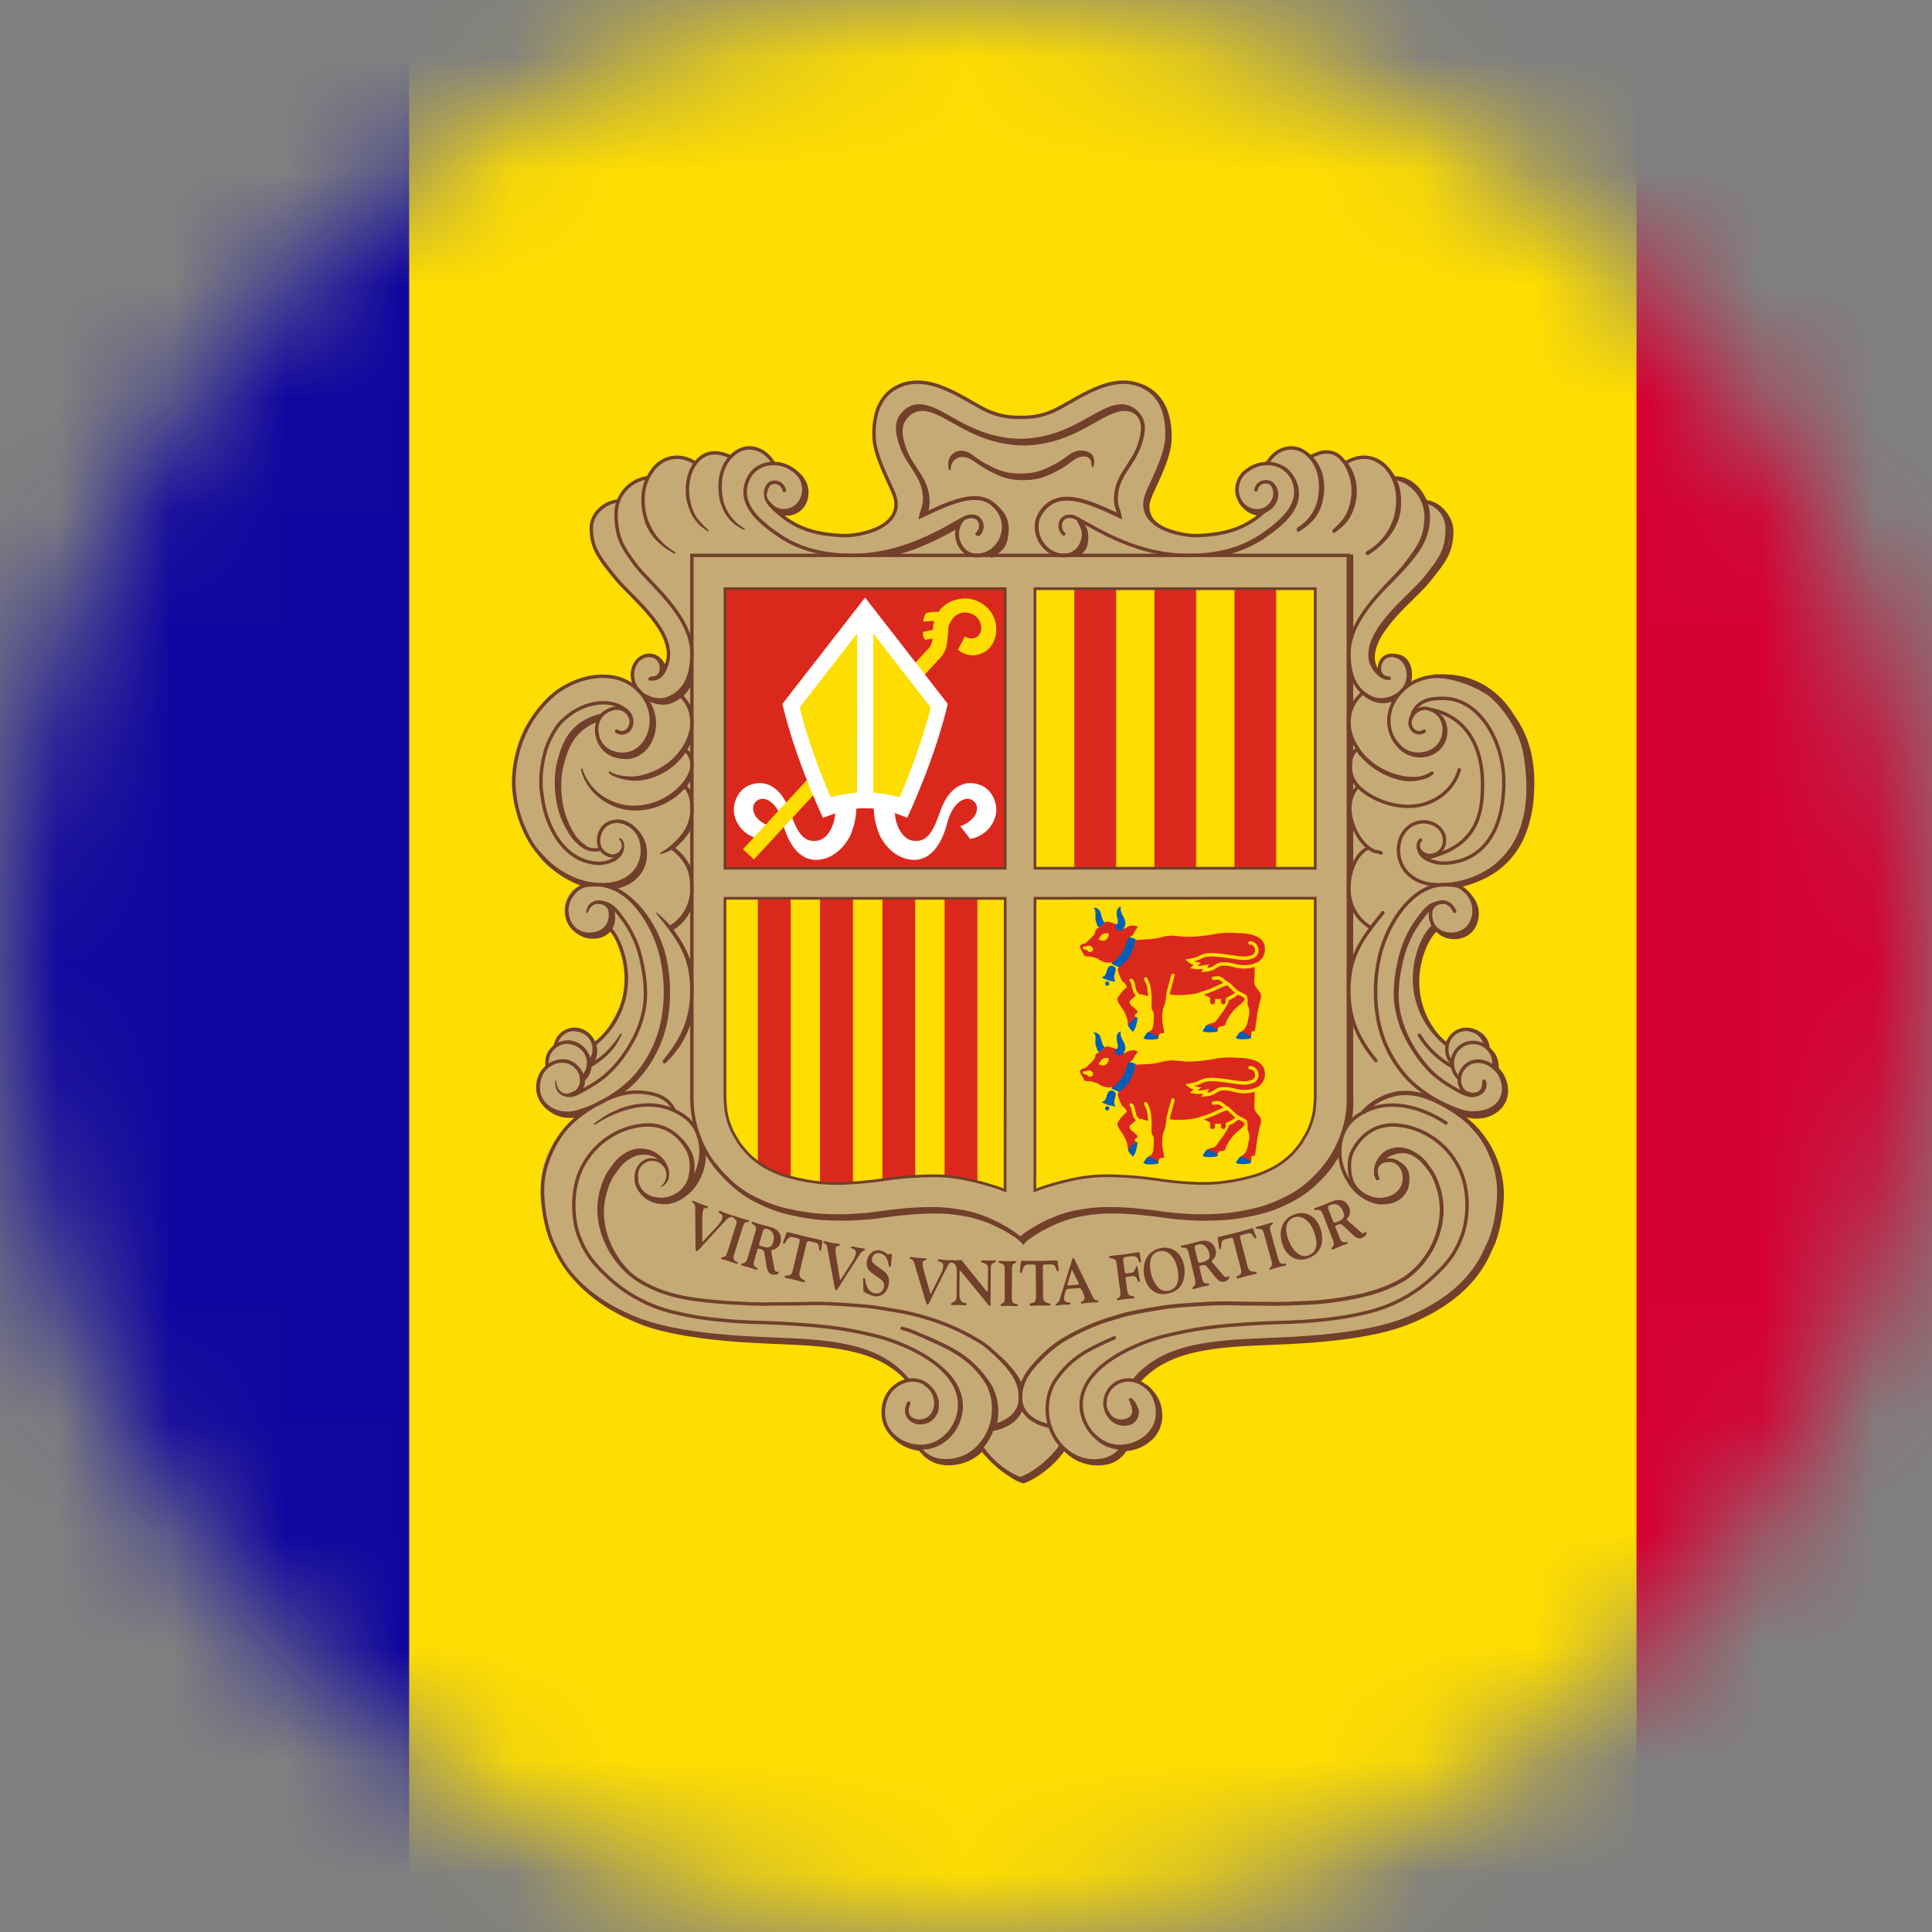 <svg width="17" height="17" viewBox="0 0 17 17" fill="none" xmlns="http://www.w3.org/2000/svg">
<rect x="0" y="0" width="17" height="17" fill="#808080" stroke="none"/>
<mask id="mask0_1435_1174" style="mask-type:alpha" maskUnits="userSpaceOnUse" x="0" y="0" width="17" height="17">
<circle cx="8.5" cy="8.5" r="8.5" fill="#D9D9D9"/>
</mask>
<g mask="url(#mask0_1435_1174)">
<path d="M-6 -2.297H24V18.703H-6V-2.297Z" fill="#D50032"/>
<path d="M-6 -2.297H14.4V18.703H-6V-2.297Z" fill="#FEDD00"/>
<path d="M-6 -2.297H3.6V18.703H-6V-2.297Z" fill="#10069F"/>
<path d="M8.081 3.356C8.443 3.356 8.591 3.666 8.952 3.666C9.175 3.666 9.306 3.593 9.5 3.483C9.636 3.406 9.722 3.365 9.878 3.365C10.038 3.365 10.136 3.413 10.217 3.55C10.263 3.628 10.302 3.779 10.281 3.866C10.253 4 10.21 4.13 10.153 4.255C10.122 4.328 10.093 4.372 10.093 4.452C10.093 4.643 10.354 4.709 10.531 4.712C10.57 4.713 10.896 4.718 11.096 4.515C10.987 4.511 10.866 4.426 10.866 4.318C10.866 4.195 10.952 4.111 11.069 4.076C11.091 4.07 11.129 4.089 11.149 4.079C11.178 4.064 11.165 4.032 11.19 4.011C11.248 3.965 11.286 3.936 11.361 3.936C11.403 3.933 11.444 3.945 11.478 3.971C11.498 3.986 11.506 4.004 11.531 4.004C11.585 4.004 11.611 3.97 11.665 3.97C11.703 3.968 11.74 3.977 11.773 3.995C11.805 4.012 11.804 4.066 11.84 4.066C11.858 4.066 11.954 4.027 12.003 4.027C12.107 4.027 12.162 4.064 12.229 4.143C12.247 4.164 12.258 4.207 12.277 4.207C12.342 4.212 12.403 4.239 12.452 4.284C12.471 4.302 12.488 4.322 12.502 4.345C12.514 4.365 12.533 4.412 12.554 4.421C12.582 4.426 12.609 4.436 12.634 4.45C12.673 4.474 12.705 4.508 12.728 4.548C12.751 4.587 12.764 4.632 12.765 4.678C12.761 4.712 12.754 4.745 12.743 4.777C12.655 5.086 12.445 5.184 12.233 5.449C12.143 5.562 12.071 5.652 12.071 5.797C12.071 5.832 12.114 5.896 12.134 5.925C12.122 5.857 12.153 5.773 12.225 5.769C12.272 5.768 12.317 5.784 12.352 5.816C12.387 5.847 12.409 5.89 12.413 5.936C12.413 5.966 12.408 5.995 12.397 6.022C12.454 5.986 12.517 5.964 12.584 5.956C12.613 5.952 12.643 5.951 12.673 5.952C12.83 5.956 13.004 6.044 13.109 6.134C13.432 6.408 13.471 6.809 13.453 6.92C13.414 7.167 13.439 7.615 12.806 7.794C12.923 7.843 13.003 7.931 13.003 8.039C13.004 8.095 12.983 8.15 12.944 8.191C12.905 8.232 12.852 8.256 12.795 8.257C12.765 8.259 12.735 8.254 12.707 8.243C12.68 8.232 12.655 8.215 12.634 8.194C12.502 8.325 12.477 8.459 12.477 8.645C12.476 8.742 12.499 8.838 12.545 8.923C12.594 9.03 12.63 9.092 12.719 9.169C12.766 9.098 12.816 9.046 12.901 9.046C12.984 9.046 13.054 9.073 13.088 9.148C13.098 9.171 13.089 9.189 13.1 9.211C13.115 9.24 13.14 9.246 13.155 9.275C13.179 9.319 13.156 9.357 13.177 9.402C13.19 9.432 13.219 9.436 13.232 9.466C13.25 9.506 13.259 9.549 13.257 9.593C13.257 9.734 13.129 9.835 12.988 9.835C12.946 9.835 12.922 9.818 12.88 9.822C12.96 9.903 13.022 9.938 13.083 10.034C13.172 10.174 13.195 10.273 13.215 10.437C13.218 10.464 13.22 10.491 13.219 10.518C13.219 10.729 13.186 10.855 13.092 11.043C13.002 11.224 12.925 11.324 12.761 11.442C12.506 11.626 12.32 11.679 12.011 11.739C11.841 11.774 11.67 11.797 11.497 11.807L10.836 11.841C10.499 11.863 10.265 11.911 10.026 12.15C10.139 12.233 10.217 12.314 10.217 12.453C10.217 12.597 10.128 12.699 9.992 12.744C9.96 12.755 9.937 12.745 9.907 12.761C9.872 12.779 9.873 12.82 9.839 12.841C9.787 12.876 9.724 12.892 9.661 12.888C9.535 12.888 9.449 12.858 9.36 12.769C9.257 12.855 9.222 12.933 9.106 12.998C9.067 13.02 9.048 13.049 9.004 13.049C8.934 13.049 8.903 13.005 8.847 12.964C8.77 12.91 8.7 12.846 8.639 12.774C8.534 12.837 8.469 12.888 8.347 12.888C8.28 12.892 8.215 12.874 8.16 12.837C8.127 12.816 8.121 12.786 8.088 12.765C8.053 12.743 8.024 12.751 7.986 12.735C7.845 12.675 7.753 12.569 7.753 12.415C7.753 12.28 7.838 12.194 7.961 12.137C7.726 11.903 7.495 11.862 7.163 11.841L6.506 11.807C6.332 11.794 6.16 11.771 5.989 11.739C5.836 11.714 5.746 11.706 5.607 11.641C5.127 11.418 4.821 11.111 4.759 10.585C4.755 10.547 4.753 10.508 4.755 10.469C4.755 10.195 4.862 10.028 5.056 9.835C5.006 9.823 4.972 9.84 4.924 9.822C4.803 9.778 4.716 9.694 4.716 9.566C4.713 9.524 4.722 9.482 4.742 9.445C4.758 9.415 4.79 9.41 4.797 9.377C4.806 9.333 4.794 9.303 4.814 9.262C4.827 9.235 4.852 9.23 4.865 9.203C4.907 9.116 4.959 9.046 5.056 9.046C5.138 9.046 5.191 9.089 5.234 9.161C5.314 9.123 5.337 9.063 5.382 8.987C5.458 8.86 5.492 8.771 5.492 8.624C5.495 8.535 5.48 8.447 5.45 8.363C5.427 8.293 5.417 8.246 5.365 8.194C5.345 8.215 5.32 8.232 5.292 8.243C5.264 8.254 5.234 8.259 5.204 8.257C5.139 8.256 5.078 8.228 5.034 8.181C4.989 8.134 4.965 8.072 4.967 8.007C4.965 7.961 4.978 7.916 5.003 7.877C5.028 7.838 5.064 7.808 5.107 7.791C5.034 7.728 4.971 7.723 4.89 7.672C4.768 7.595 4.725 7.513 4.644 7.392C4.592 7.313 4.578 7.258 4.551 7.167C4.518 7.075 4.501 6.977 4.5 6.879C4.5 6.854 4.501 6.828 4.504 6.803C4.535 6.573 4.576 6.428 4.721 6.247C4.806 6.14 4.865 6.073 4.992 6.018C5.1 5.971 5.165 5.938 5.283 5.938C5.313 5.937 5.343 5.938 5.374 5.942C5.421 5.944 5.468 5.957 5.509 5.98C5.527 5.99 5.56 6.02 5.56 5.999C5.56 5.975 5.548 5.962 5.548 5.938C5.548 5.84 5.618 5.751 5.715 5.751C5.786 5.751 5.814 5.813 5.849 5.874C5.871 5.843 5.883 5.806 5.883 5.768C5.883 5.607 5.796 5.525 5.696 5.399C5.478 5.126 5.204 4.998 5.204 4.648C5.204 4.544 5.254 4.473 5.344 4.419C5.37 4.404 5.405 4.419 5.43 4.403C5.452 4.389 5.45 4.361 5.463 4.339C5.483 4.31 5.507 4.284 5.535 4.263C5.584 4.22 5.628 4.233 5.683 4.195C5.711 4.176 5.717 4.151 5.739 4.125C5.8 4.051 5.855 4.015 5.952 4.015C5.993 4.012 6.035 4.018 6.073 4.034C6.089 4.039 6.118 4.063 6.121 4.058C6.14 4.036 6.163 4.017 6.189 4.004C6.22 3.985 6.255 3.976 6.292 3.976C6.343 3.976 6.377 4.006 6.429 4.006C6.449 4.006 6.453 3.987 6.468 3.976C6.514 3.945 6.541 3.927 6.597 3.927C6.644 3.929 6.69 3.945 6.727 3.974C6.77 4.002 6.776 4.038 6.82 4.063C6.844 4.078 6.865 4.071 6.892 4.08C7.013 4.12 7.104 4.201 7.104 4.328C7.106 4.359 7.101 4.39 7.09 4.418C7.078 4.446 7.059 4.472 7.036 4.492C6.995 4.528 6.957 4.521 6.905 4.538C7.073 4.673 7.22 4.706 7.435 4.706C7.632 4.706 7.873 4.626 7.873 4.428C7.873 4.337 7.823 4.287 7.787 4.203C7.722 4.053 7.687 3.965 7.687 3.802C7.687 3.672 7.701 3.594 7.776 3.489C7.854 3.381 7.948 3.355 8.081 3.355L8.081 3.356Z" fill="#C6AA76"/>
<path d="M6.768 4.404C6.775 4.431 6.79 4.456 6.81 4.476C6.83 4.496 6.855 4.511 6.882 4.518C6.915 4.526 6.95 4.524 6.982 4.512C7.013 4.501 7.041 4.48 7.062 4.453C7.081 4.426 7.093 4.395 7.097 4.362C7.102 4.329 7.098 4.295 7.087 4.264C7.071 4.222 7.043 4.186 7.006 4.16L6.768 4.402L6.768 4.404L6.768 4.404Z" stroke="#713F2A" stroke-width="0.031" stroke-linejoin="round"/>
<path d="M12.799 8.018C12.743 7.883 12.598 7.943 12.589 8.018C12.569 8.19 12.72 8.242 12.827 8.214C12.851 8.207 12.874 8.196 12.895 8.181C12.915 8.165 12.931 8.145 12.944 8.123C12.958 8.097 12.967 8.067 12.97 8.037C12.973 8.007 12.971 7.977 12.962 7.948C12.945 7.893 12.91 7.846 12.862 7.814C12.821 7.788 12.776 7.785 12.706 7.785C12.444 7.785 12.216 8.094 12.139 8.414C12.096 8.6 12.092 8.792 12.127 8.979C12.166 9.178 12.261 9.361 12.402 9.506C12.482 9.583 12.573 9.648 12.671 9.7C12.734 9.732 12.799 9.759 12.866 9.78C12.927 9.797 12.99 9.798 13.051 9.784C13.206 9.751 13.278 9.607 13.2 9.459C13.136 9.339 12.948 9.273 12.859 9.427C12.847 9.449 12.841 9.474 12.841 9.499C12.84 9.52 12.844 9.54 12.852 9.559C12.86 9.578 12.872 9.595 12.887 9.608C12.955 9.651 13.062 9.639 13.057 9.52" stroke="#713F2A" stroke-width="0.031" stroke-linecap="round"/>
<path d="M11.991 9.792C12.072 9.701 12.182 9.641 12.302 9.621C12.441 9.604 12.563 9.645 12.687 9.711C12.928 9.841 13.063 9.981 13.153 10.241C13.181 10.328 13.194 10.419 13.192 10.511C13.188 10.679 13.145 10.863 13.099 10.952C13.059 11.029 12.955 11.372 12.381 11.608C12.046 11.746 11.532 11.777 11.177 11.791C10.69 11.811 10.24 11.829 9.979 12.151" stroke="#713F2A" stroke-width="0.038"/>
<path d="M12.112 10.343C12.098 10.292 12.111 10.243 12.151 10.187C12.206 10.112 12.322 10.087 12.427 10.145C12.473 10.168 12.514 10.202 12.546 10.243L12.599 10.318C12.62 10.354 12.638 10.394 12.65 10.434C12.766 10.762 12.582 11.117 12.343 11.26C12.156 11.371 11.934 11.42 11.669 11.451C11.549 11.465 11.481 11.464 11.361 11.47C11.264 11.474 11.181 11.473 11.102 11.472L10.913 11.47C10.8 11.466 10.687 11.467 10.575 11.475C10.438 11.484 10.335 11.488 10.22 11.507C10.145 11.52 10.056 11.532 9.964 11.553C9.936 11.559 9.908 11.564 9.88 11.572L9.823 11.59C9.663 11.634 9.509 11.7 9.365 11.785C9.324 11.809 9.286 11.836 9.249 11.867C9.229 11.885 9.205 11.904 9.185 11.924C9.096 12.012 9.004 12.107 8.983 12.237C8.979 12.262 8.978 12.287 8.979 12.312C8.979 12.396 9.047 12.51 9.231 12.547M9.49 4.573C9.529 4.643 9.55 4.685 9.528 4.757C9.502 4.839 9.444 4.888 9.362 4.888C9.175 4.888 9.066 4.667 9.15 4.526C9.299 4.277 9.586 4.417 9.852 4.541C9.839 4.477 9.817 4.456 9.819 4.377C9.825 4.18 9.971 4.09 10.029 3.908C10.064 3.8 10.078 3.706 9.998 3.629C9.929 3.562 9.849 3.563 9.759 3.598C9.578 3.669 9.361 3.872 8.979 3.878C8.598 3.872 8.379 3.669 8.199 3.598C8.108 3.563 8.028 3.562 7.959 3.629C7.879 3.706 7.893 3.8 7.928 3.908C7.986 4.09 8.132 4.18 8.138 4.377C8.14 4.456 8.118 4.477 8.105 4.541C8.371 4.417 8.669 4.264 8.807 4.526C8.884 4.673 8.782 4.888 8.595 4.888C8.513 4.888 8.455 4.836 8.43 4.757C8.42 4.726 8.419 4.693 8.425 4.661C8.432 4.628 8.446 4.598 8.467 4.573" stroke="#713F2A" stroke-width="0.034"/>
<path d="M8.744 4.445C8.816 4.5 8.867 4.568 8.858 4.679C8.849 4.798 8.82 4.827 8.727 4.891M8.839 4.713C8.839 4.745 8.829 4.778 8.81 4.804C8.791 4.831 8.764 4.851 8.733 4.861" stroke="#713F2A" stroke-width="0.034" stroke-linecap="round"/>
<path d="M6.973 4.137L7.005 4.16L7.04 4.197L7.064 4.244L7.075 4.284L7.078 4.335L7.075 4.37L7.064 4.41L7.04 4.438L7.012 4.468L6.973 4.489L6.921 4.501L6.877 4.508L6.83 4.487L6.788 4.456L6.763 4.419L6.744 4.372V4.354L6.973 4.137Z" fill="#C6AA76"/>
<path d="M6.901 4.316C6.886 4.239 6.796 4.223 6.761 4.268C6.707 4.339 6.746 4.456 6.856 4.49C6.889 4.498 6.924 4.496 6.956 4.484C6.987 4.473 7.015 4.452 7.036 4.425C7.067 4.381 7.08 4.327 7.071 4.273C7.062 4.22 7.032 4.173 6.988 4.142L6.98 4.136C6.852 4.039 6.646 4.061 6.579 4.224C6.491 4.435 6.681 4.593 6.856 4.712C7.076 4.862 7.327 4.889 7.516 4.887C7.945 4.882 8.272 4.677 8.484 4.56C8.534 4.533 8.585 4.539 8.61 4.57C8.625 4.588 8.632 4.612 8.63 4.636C8.628 4.66 8.616 4.682 8.598 4.698" stroke="#713F2A" stroke-width="0.031" stroke-linecap="round"/>
<path d="M5.628 10.129L5.532 10.164L5.434 10.239L5.392 10.297L5.338 10.39L5.315 10.46L5.296 10.546L5.287 10.612M6.178 10.138L6.171 10.222L6.157 10.28L6.115 10.381L6.05 10.467L5.98 10.523L5.929 10.549L5.856 10.565" stroke="#713F2A" stroke-width="0.032"/>
<path d="M8.988 12.375C8.971 12.453 8.898 12.541 8.74 12.573L8.709 12.58" stroke="#713F2A" stroke-width="0.036"/>
<path d="M12.948 9.898C13.053 9.999 13.13 10.123 13.173 10.262C13.201 10.349 13.214 10.441 13.212 10.532C13.208 10.7 13.165 10.884 13.119 10.973C13.079 11.051 12.975 11.393 12.401 11.629C12.066 11.767 11.552 11.799 11.197 11.813C10.717 11.832 10.273 11.85 10.01 12.158" stroke="#713F2A" stroke-width="0.041"/>
<path d="M12.164 10.208C12.2 10.16 12.33 10.098 12.434 10.156C12.479 10.179 12.518 10.212 12.546 10.254" stroke="#713F2A" stroke-width="0.028"/>
<path d="M12.824 9.784L12.892 9.807C12.951 9.826 13.016 9.828 13.076 9.812C13.209 9.772 13.294 9.648 13.225 9.487C13.207 9.447 13.178 9.413 13.144 9.387" stroke="#713F2A" stroke-width="0.041"/>
<path d="M5.264 6.314C5.175 6.37 5.108 6.383 5.039 6.463C4.984 6.564 4.943 6.671 4.916 6.782M7.077 4.359C7.077 4.44 7.018 4.491 6.937 4.508" stroke="#713F2A" stroke-width="0.031" stroke-linecap="round"/>
<path d="M12.615 5.949C12.837 5.945 13.481 6.119 13.486 6.876C13.49 7.623 13.024 7.745 12.837 7.795" stroke="#713F2A" stroke-width="0.03"/>
<path d="M12.672 5.95C13.054 5.933 13.449 6.215 13.466 6.917C13.48 7.466 13.091 7.715 12.904 7.764" stroke="#713F2A" stroke-width="0.031"/>
<path d="M12.459 8.594L12.465 8.519L12.49 8.4L12.525 8.307L12.565 8.23L12.616 8.169M12.981 8.009L12.975 8.083L12.954 8.133L12.922 8.181L12.884 8.209L12.827 8.23L12.777 8.233L12.74 8.227M12.069 5.752L12.085 5.673L12.12 5.599L12.166 5.526L12.244 5.425L12.306 5.356L12.406 5.255L12.492 5.168L12.547 5.105L12.619 5.017L12.684 4.92L12.722 4.841L12.743 4.738L12.749 4.611L12.738 4.574M12.162 10.582L12.238 10.567L12.295 10.537L12.327 10.505L12.349 10.469L12.364 10.411L12.365 10.37M4.947 9.801L5.003 9.805L5.076 9.799L5.148 9.774M5.382 8.061L5.373 8.126L5.358 8.155L5.336 8.183L5.305 8.206L5.271 8.222L5.227 8.229L5.197 8.231M5.661 7.499L5.645 7.6L5.625 7.644L5.584 7.7L5.529 7.742L5.473 7.77L5.365 7.797M6.082 5.934L6.061 5.994L6.035 6.039L6 6.088L5.951 6.132L5.893 6.16L5.844 6.172L5.814 6.169M5.831 5.879L5.833 5.925" stroke="#713F2A" stroke-width="0.026"/>
<path d="M5.92 7.453C5.892 7.479 5.858 7.5 5.822 7.514M12.878 9.615C12.882 9.62 12.895 9.622 12.9 9.625C12.966 9.664 13.097 9.615 13.059 9.512" stroke="#713F2A" stroke-width="0.03" stroke-linecap="round"/>
<path d="M12.646 8.182C12.694 8.244 12.783 8.26 12.853 8.242C12.877 8.235 12.901 8.224 12.921 8.208C12.941 8.193 12.957 8.173 12.97 8.151C12.984 8.124 12.993 8.095 12.996 8.065C13 8.035 12.997 8.005 12.988 7.976C12.98 7.948 12.966 7.922 12.948 7.899C12.93 7.873 12.909 7.851 12.884 7.832C12.879 7.828 12.874 7.824 12.869 7.82M13.17 9.415C13.176 9.384 13.173 9.352 13.163 9.322C13.153 9.292 13.136 9.265 13.113 9.244C13.101 9.23 13.087 9.217 13.072 9.207M13.094 9.229C13.092 9.141 13.021 9.079 12.932 9.063M12.736 9.196C12.715 9.181 12.694 9.164 12.675 9.145C12.547 9.01 12.475 8.832 12.473 8.645C12.472 8.451 12.55 8.253 12.641 8.176M9.992 12.144L10.076 12.067L10.135 12.023L10.244 11.955L10.347 11.906L10.419 11.888L10.564 11.855L10.732 11.829M9.348 12.737C9.288 12.83 9.143 12.97 8.992 13.026C8.84 12.97 8.695 12.83 8.635 12.737" stroke="#713F2A" stroke-width="0.03"/>
<path d="M8.739 12.543C8.72 12.615 8.684 12.681 8.635 12.736" stroke="#713F2A" stroke-width="0.03" stroke-linecap="round"/>
<path d="M8.753 12.444L8.732 12.547M8.623 12.743L8.579 12.787L8.499 12.831L8.408 12.859M8.144 4.524C8.159 4.485 8.167 4.444 8.165 4.403C8.159 4.206 8.013 4.117 7.955 3.935M7.955 3.935C7.92 3.827 7.906 3.732 7.986 3.655C8.055 3.588 8.135 3.589 8.226 3.625M7.955 3.935C7.92 3.827 7.899 3.723 7.978 3.646C8.047 3.579 8.135 3.589 8.226 3.625M7.955 3.935C8.013 4.117 8.152 4.206 8.158 4.403C8.158 4.445 8.15 4.486 8.133 4.524M8.226 3.625C8.406 3.696 8.625 3.899 9.006 3.905C8.625 3.899 8.406 3.696 8.226 3.625ZM9.005 3.891C9.381 3.871 9.703 3.619 9.807 3.598C9.899 3.58 9.951 3.588 10.019 3.65C9.951 3.588 9.873 3.59 9.786 3.625C9.605 3.696 9.388 3.899 9.007 3.905M12.738 9.196C12.648 9.129 12.575 9.041 12.524 8.941C12.474 8.841 12.447 8.73 12.446 8.618C12.445 8.424 12.523 8.226 12.614 8.149M9.335 12.723C9.274 12.816 9.13 12.956 8.978 13.012C8.827 12.956 8.682 12.816 8.621 12.723" stroke="#713F2A" stroke-width="0.03"/>
<path d="M8.375 4.621L8.484 4.56C8.533 4.533 8.593 4.539 8.618 4.57C8.634 4.589 8.642 4.613 8.641 4.637C8.639 4.662 8.629 4.685 8.611 4.702" stroke="#713F2A" stroke-width="0.03" stroke-linecap="round"/>
<path d="M7.814 4.884C8.072 4.831 8.281 4.715 8.44 4.626M9.953 12.323C9.968 12.335 9.98 12.35 9.988 12.367C9.994 12.38 10 12.393 10.004 12.407C10.009 12.433 10.005 12.46 9.99 12.483C9.976 12.506 9.954 12.521 9.927 12.527C9.922 12.529 9.917 12.529 9.911 12.53C9.877 12.534 9.843 12.527 9.813 12.51C9.783 12.492 9.76 12.466 9.747 12.435M7.801 4.871C8.058 4.817 8.268 4.702 8.427 4.613M13.001 9.624C12.952 9.643 12.925 9.641 12.864 9.614C12.839 9.603 12.81 9.585 12.777 9.566C12.658 9.498 12.516 9.392 12.383 9.142C12.347 9.076 12.32 9.005 12.303 8.932C12.29 8.881 12.282 8.829 12.279 8.776C12.277 8.678 12.287 8.58 12.308 8.484C12.336 8.329 12.401 8.183 12.499 8.06C12.553 7.986 12.6 7.941 12.7 7.939M5.964 6.096C6.004 6.128 6.036 6.169 6.058 6.216C6.079 6.262 6.089 6.313 6.088 6.364C6.088 6.51 5.966 6.747 5.668 6.831C5.619 6.845 5.567 6.849 5.516 6.843C5.466 6.837 5.416 6.821 5.372 6.795M6.013 6.588C6.039 6.604 6.059 6.627 6.072 6.654C6.085 6.68 6.091 6.71 6.088 6.74C6.088 6.79 6.056 6.855 6.001 6.916C5.948 6.973 5.885 7.02 5.814 7.052C5.743 7.084 5.667 7.102 5.589 7.104C5.489 7.107 5.39 7.078 5.307 7.022C5.217 6.964 5.153 6.874 5.127 6.77" stroke="#713F2A" stroke-width="0.03"/>
<path d="M6.009 6.901C6.07 6.957 6.089 7.027 6.089 7.115C6.089 7.244 6.036 7.343 5.916 7.448C5.888 7.473 5.857 7.495 5.825 7.513M11.892 6.479V6.644M11.879 6.438V6.671M11.892 5.933V6.239M11.879 5.865V6.283M11.79 10.125C11.742 10.225 11.675 10.315 11.594 10.391C11.515 10.471 11.423 10.535 11.321 10.582C11.224 10.631 11.12 10.665 11.013 10.685C10.908 10.709 10.8 10.722 10.691 10.724C10.592 10.728 10.493 10.726 10.394 10.717C10.27 10.708 10.201 10.691 10.078 10.68C9.991 10.67 9.903 10.664 9.816 10.663C9.725 10.66 9.635 10.667 9.546 10.682C9.463 10.695 9.381 10.718 9.303 10.75C9.178 10.801 9.035 10.89 9.005 10.93C8.975 10.89 8.832 10.801 8.706 10.75C8.629 10.718 8.547 10.695 8.464 10.682C8.375 10.667 8.285 10.66 8.194 10.663C8.107 10.664 8.019 10.67 7.932 10.68C7.808 10.691 7.74 10.708 7.616 10.717C7.517 10.726 7.418 10.728 7.319 10.724C7.21 10.722 7.102 10.709 6.997 10.685C6.89 10.665 6.786 10.63 6.689 10.582C6.587 10.536 6.494 10.471 6.416 10.391L6.388 10.362M8.364 12.864L8.448 12.853M9.867 12.743L9.952 12.735L10.033 12.703L10.089 12.668L10.166 12.578L10.182 12.543L10.194 12.464L10.198 12.428M12.397 6.021C12.434 5.897 12.389 5.766 12.269 5.77M6.084 7.952C6.057 8.044 5.997 8.122 5.915 8.171M6.086 5.981C6.073 6.023 6.05 6.061 6.021 6.094C5.991 6.126 5.955 6.152 5.914 6.169C5.828 6.208 5.727 6.172 5.674 6.13" stroke="#713F2A" stroke-width="0.03"/>
<path d="M5.428 6.437C5.499 6.474 5.572 6.419 5.557 6.326C5.551 6.298 5.536 6.274 5.515 6.255C5.494 6.237 5.467 6.225 5.439 6.223" stroke="#713F2A" stroke-width="0.03" stroke-linecap="round"/>
<path d="M5.726 10.385C5.742 10.399 5.745 10.418 5.766 10.422C5.797 10.428 5.822 10.44 5.853 10.398C5.892 10.346 5.871 10.265 5.831 10.215C5.796 10.179 5.751 10.155 5.701 10.148C5.652 10.14 5.602 10.148 5.557 10.171C5.511 10.194 5.47 10.228 5.439 10.269L5.385 10.344C5.364 10.38 5.346 10.419 5.334 10.46C5.238 10.733 5.352 11.02 5.528 11.195" stroke="#713F2A" stroke-width="0.03"/>
<path d="M9.948 12.316C9.959 12.328 9.969 12.34 9.978 12.354C9.984 12.367 9.988 12.38 9.991 12.393C9.994 12.408 9.994 12.423 9.991 12.437C9.988 12.451 9.982 12.465 9.973 12.476C9.964 12.488 9.953 12.498 9.94 12.504C9.927 12.511 9.913 12.515 9.898 12.516C9.865 12.52 9.832 12.513 9.803 12.496C9.774 12.479 9.752 12.453 9.74 12.421" stroke="#713F2A" stroke-width="0.03" stroke-linecap="round"/>
<path d="M12.255 4.203C12.335 4.215 12.407 4.255 12.461 4.315C12.514 4.375 12.545 4.452 12.549 4.533C12.549 4.74 12.479 4.818 12.369 4.966C12.252 5.125 11.87 5.416 11.87 5.748C11.87 5.948 11.926 6.076 12.071 6.142C12.164 6.184 12.273 6.138 12.323 6.093C12.444 5.984 12.395 5.792 12.269 5.769C12.115 5.741 12.086 5.983 12.236 5.967M13.072 9.204C13.066 9.161 13.043 9.122 13.008 9.094C12.974 9.067 12.931 9.054 12.887 9.058C12.844 9.062 12.803 9.082 12.774 9.115C12.745 9.148 12.729 9.19 12.731 9.234C12.73 9.279 12.748 9.323 12.779 9.356M11.994 6.095C11.954 6.127 11.922 6.168 11.9 6.215C11.879 6.261 11.869 6.312 11.87 6.363C11.87 6.509 11.992 6.746 12.29 6.83C12.405 6.862 12.514 6.859 12.582 6.817M5.268 6.333C5.177 6.361 5.098 6.418 5.042 6.495C4.986 6.574 4.954 6.683 4.934 6.779C4.918 6.883 4.921 6.989 4.941 7.092C4.96 7.186 4.996 7.276 5.049 7.356C5.063 7.377 5.08 7.396 5.098 7.414C5.115 7.429 5.132 7.442 5.151 7.455M8.152 11.769C8.379 11.87 8.545 11.946 8.687 12.169C8.725 12.239 8.744 12.318 8.743 12.397C8.743 12.464 8.73 12.531 8.703 12.592C8.676 12.654 8.636 12.709 8.586 12.754C8.544 12.792 8.495 12.82 8.441 12.836C8.387 12.853 8.33 12.857 8.274 12.85C8.184 12.841 8.099 12.775 8.085 12.729M5.906 7.455C6.035 7.555 6.088 7.652 6.088 7.807C6.091 7.877 6.075 7.946 6.043 8.007C6.01 8.069 5.961 8.12 5.902 8.157" stroke="#713F2A" stroke-width="0.03"/>
<path d="M5.789 8.031C5.98 8.269 6.082 8.41 6.088 8.694C6.093 8.96 6.008 9.141 5.85 9.333" stroke="#713F2A" stroke-width="0.03" stroke-linecap="round"/>
<path d="M9.457 4.889C9.493 4.864 9.52 4.827 9.532 4.784C9.555 4.715 9.555 4.655 9.518 4.602C9.564 4.662 9.568 4.713 9.555 4.786C9.547 4.832 9.517 4.857 9.48 4.89M11.892 8.929V9.686H11.894C11.894 9.725 11.892 9.764 11.888 9.803L11.875 9.884" stroke="#713F2A" stroke-width="0.03"/>
<path d="M11.879 8.853V9.67H11.881C11.881 9.709 11.879 9.748 11.875 9.786L11.853 9.91M11.879 7.897V8.578M11.892 7.951V8.505M11.892 7.246V7.661M11.879 7.197V7.709M11.892 6.822V6.983M11.879 6.789V7.022M11.793 10.078L11.777 10.111C11.729 10.211 11.662 10.301 11.581 10.377C11.502 10.457 11.41 10.521 11.308 10.568C11.211 10.617 11.107 10.651 11 10.671C10.895 10.695 10.787 10.708 10.678 10.71C10.579 10.714 10.48 10.712 10.381 10.703C10.257 10.694 10.188 10.677 10.065 10.666C9.978 10.656 9.89 10.65 9.803 10.649C9.712 10.646 9.622 10.653 9.533 10.668C9.45 10.681 9.368 10.704 9.29 10.736C9.165 10.787 9.022 10.876 8.992 10.915C8.962 10.876 8.819 10.787 8.693 10.736C8.616 10.704 8.534 10.681 8.451 10.668C8.362 10.653 8.272 10.646 8.181 10.649C8.094 10.65 8.006 10.656 7.919 10.666C7.795 10.677 7.727 10.694 7.603 10.703C7.504 10.712 7.405 10.714 7.306 10.71C7.197 10.708 7.089 10.695 6.984 10.671C6.877 10.651 6.773 10.616 6.676 10.568C6.574 10.521 6.481 10.457 6.403 10.377C6.361 10.336 6.322 10.293 6.287 10.246M6.193 10.097C6.201 10.161 6.196 10.226 6.178 10.288C6.159 10.35 6.129 10.408 6.087 10.458C6.048 10.5 5.961 10.58 5.854 10.581C5.677 10.584 5.624 10.462 5.613 10.432M5.982 10.02C6.017 10.055 6.047 10.095 6.069 10.139C6.113 10.223 6.1 10.363 6.065 10.428C6.06 10.436 6.056 10.443 6.05 10.45M5.102 11.295C5.207 11.405 5.366 11.525 5.611 11.626C5.946 11.764 6.46 11.796 6.815 11.81C7.286 11.829 7.721 11.848 7.985 12.14M8.799 11.949C8.877 12.026 8.956 12.108 8.99 12.213M8.646 12.75C8.602 12.796 8.548 12.832 8.488 12.854C8.428 12.876 8.364 12.883 8.301 12.876C8.261 12.871 8.222 12.858 8.188 12.837C8.153 12.816 8.123 12.789 8.1 12.755M7.849 12.619C7.854 12.625 7.858 12.631 7.863 12.637C7.925 12.704 8.011 12.745 8.102 12.752M9.362 12.748C9.301 12.841 9.157 12.981 9.005 13.037C8.853 12.981 8.709 12.841 8.648 12.748L8.634 12.726M9.364 12.747C9.375 12.759 9.387 12.77 9.399 12.781C9.441 12.818 9.491 12.846 9.545 12.863C9.599 12.879 9.656 12.884 9.711 12.876C9.75 12.872 9.788 12.859 9.821 12.838C9.854 12.817 9.882 12.788 9.902 12.755C9.911 12.745 9.918 12.733 9.923 12.721" stroke="#713F2A" stroke-width="0.03"/>
<path d="M9.893 12.73L9.858 12.787L9.805 12.83L9.725 12.864L9.652 12.867" stroke="#713F2A" stroke-width="0.03"/>
<path d="M10.081 12.197C10.127 12.232 10.164 12.279 10.189 12.333C10.203 12.368 10.211 12.405 10.212 12.444C10.216 12.514 10.192 12.584 10.146 12.638C10.114 12.673 10.075 12.702 10.031 12.722C9.988 12.742 9.941 12.753 9.893 12.754H9.871M9.879 12.741C9.834 12.742 9.789 12.733 9.747 12.716C9.705 12.699 9.668 12.672 9.637 12.639M12.621 9.458C12.53 9.371 12.454 9.268 12.396 9.156C12.361 9.089 12.334 9.019 12.316 8.946C12.303 8.895 12.295 8.842 12.293 8.79C12.29 8.692 12.3 8.594 12.322 8.498C12.35 8.343 12.416 8.197 12.513 8.073C12.54 8.034 12.573 7.999 12.61 7.969M12.546 4.415C12.665 4.424 12.775 4.552 12.774 4.678C12.771 4.86 12.71 4.936 12.567 5.114C12.443 5.268 12.072 5.539 12.082 5.798C12.087 5.846 12.106 5.891 12.136 5.929M11.988 6.092C12.015 6.119 12.048 6.141 12.084 6.156C12.116 6.169 12.151 6.174 12.185 6.172C12.22 6.17 12.253 6.16 12.283 6.143M11.291 4.117C11.336 4.147 11.372 4.189 11.393 4.239C11.481 4.449 11.291 4.607 11.116 4.726C10.998 4.804 10.866 4.857 10.727 4.88M11.091 4.523C11.062 4.523 11.035 4.516 11.009 4.504C10.984 4.492 10.961 4.474 10.943 4.453C10.929 4.439 10.918 4.424 10.91 4.406M10.213 4.636C10.19 4.625 10.169 4.61 10.152 4.591C10.126 4.564 10.109 4.53 10.102 4.494C10.096 4.457 10.1 4.42 10.114 4.385C10.144 4.296 10.287 4.047 10.294 3.875C10.304 3.611 10.203 3.455 10.044 3.395" stroke="#713F2A" stroke-width="0.03"/>
<path d="M10.28 3.816L10.274 3.916L10.247 4.017L10.195 4.155L10.156 4.244L10.115 4.333L10.094 4.395L10.086 4.44L10.092 4.484M11.874 10.403C11.881 10.417 11.89 10.431 11.902 10.442C11.932 10.493 12.05 10.582 12.157 10.583C12.335 10.585 12.377 10.461 12.381 10.434C12.404 10.299 12.357 10.262 12.288 10.223C12.26 10.21 12.229 10.206 12.198 10.21" stroke="#713F2A" stroke-width="0.03" stroke-linecap="round"/>
<path d="M5.107 9.81C5.051 9.826 4.991 9.826 4.934 9.811C4.802 9.771 4.694 9.644 4.749 9.486M5.377 7.994C5.388 8.008 5.395 8.026 5.396 8.044C5.417 8.216 5.266 8.266 5.159 8.238C5.101 8.22 5.051 8.182 5.017 8.132C4.999 8.099 4.989 8.061 4.988 8.024M6.022 6.914C6.048 6.937 6.067 6.965 6.08 6.997M6.027 6.598C6.05 6.614 6.069 6.635 6.082 6.659" stroke="#713F2A" stroke-width="0.03"/>
<path d="M6.087 6.818C6.069 6.859 6.045 6.896 6.014 6.929C5.962 6.986 5.898 7.033 5.828 7.065C5.757 7.097 5.681 7.115 5.603 7.117C5.502 7.12 5.404 7.091 5.32 7.035C5.226 6.975 5.158 6.881 5.129 6.773" stroke="#713F2A" stroke-width="0.03" stroke-linecap="round"/>
<path d="M5.973 6.105C6.023 6.147 6.062 6.202 6.084 6.264" stroke="#713F2A" stroke-width="0.03"/>
<path d="M6.087 6.477C6.057 6.568 6.004 6.649 5.933 6.714C5.862 6.778 5.776 6.823 5.682 6.844C5.568 6.873 5.421 6.837 5.371 6.794" stroke="#713F2A" stroke-width="0.03" stroke-linecap="round"/>
<path d="M5.252 6.445C5.264 6.568 5.347 6.661 5.504 6.664C5.724 6.668 5.859 6.347 5.663 6.121" stroke="#713F2A" stroke-width="0.03"/>
<path d="M4.756 7.523C4.788 7.563 4.825 7.6 4.865 7.632C4.946 7.702 5.041 7.755 5.143 7.787M5.39 7.81C5.587 7.786 5.699 7.64 5.676 7.468C5.66 7.337 5.54 7.236 5.458 7.23" stroke="#713F2A" stroke-width="0.03" stroke-linecap="round"/>
<path d="M5.711 5.766C5.746 5.766 5.78 5.78 5.805 5.805C5.831 5.83 5.845 5.864 5.844 5.9L5.844 5.906" stroke="#713F2A" stroke-width="0.03"/>
<path d="M5.691 4.594C5.736 4.709 5.82 4.806 5.927 4.867M12.686 6.318C12.766 6.429 12.713 6.646 12.494 6.65C12.452 6.65 12.411 6.639 12.375 6.619C12.338 6.598 12.308 6.568 12.286 6.533" stroke="#713F2A" stroke-width="0.03" stroke-linecap="round"/>
<path d="M11.893 4.879V5.619" stroke="#713F2A" stroke-width="0.03"/>
<path d="M5.426 6.433C5.493 6.482 5.58 6.4 5.547 6.312C5.524 6.253 5.44 6.189 5.323 6.268C5.194 6.356 5.23 6.632 5.477 6.637C5.698 6.641 5.832 6.319 5.636 6.094C5.447 5.877 5.104 5.927 4.88 6.106C4.713 6.246 4.597 6.438 4.549 6.651C4.53 6.729 4.521 6.808 4.521 6.888C4.526 7.083 4.584 7.273 4.688 7.437C4.706 7.464 4.727 7.49 4.749 7.514C4.777 7.545 4.807 7.576 4.838 7.604C4.965 7.71 5.128 7.793 5.328 7.784C5.547 7.775 5.673 7.621 5.65 7.439C5.627 7.262 5.449 7.175 5.333 7.257C5.253 7.313 5.225 7.486 5.365 7.528C5.444 7.551 5.514 7.451 5.458 7.392M11.532 4.02C11.658 3.951 11.756 3.964 11.828 4.064C11.895 4.163 11.921 4.284 11.9 4.402C11.875 4.528 11.838 4.58 11.738 4.672M11.837 4.076C11.982 3.98 12.138 4.021 12.224 4.148C12.287 4.241 12.303 4.319 12.299 4.435C12.294 4.524 12.267 4.61 12.22 4.685C12.173 4.761 12.108 4.823 12.031 4.866" stroke="#713F2A" stroke-width="0.03" stroke-linecap="round"/>
<path d="M12.519 4.41C12.579 4.417 12.633 4.445 12.673 4.49C12.713 4.535 12.734 4.593 12.734 4.653C12.734 4.832 12.684 4.91 12.54 5.089C12.416 5.243 12.046 5.513 12.055 5.772C12.058 5.87 12.141 5.962 12.212 5.968" stroke="#713F2A" stroke-width="0.03"/>
<path d="M12.532 6.433C12.465 6.482 12.378 6.403 12.416 6.319C12.441 6.261 12.518 6.188 12.635 6.268C12.764 6.355 12.728 6.632 12.481 6.636C12.261 6.64 12.111 6.327 12.322 6.093C12.515 5.88 12.872 5.922 13.096 6.1C13.191 6.176 13.383 6.384 13.424 6.657C13.473 6.988 13.467 7.394 13.126 7.645C12.98 7.744 12.806 7.793 12.63 7.784C12.411 7.774 12.285 7.62 12.308 7.439C12.331 7.262 12.501 7.188 12.626 7.257C12.755 7.328 12.732 7.511 12.593 7.527C12.511 7.537 12.444 7.45 12.5 7.392" stroke="#713F2A" stroke-width="0.03" stroke-linecap="round"/>
<path d="M12.416 6.322C12.452 6.158 12.593 6.143 12.706 6.145C13.015 6.149 13.228 6.516 13.232 6.87C13.236 7.318 13.042 7.581 12.715 7.595C12.63 7.599 12.484 7.559 12.482 7.455" stroke="#713F2A" stroke-width="0.03"/>
<path d="M12.605 6.246C12.931 6.318 13.045 6.612 13.045 6.892C13.045 7.121 13.023 7.433 12.578 7.543" stroke="#713F2A" stroke-width="0.03" stroke-linecap="square"/>
<path d="M13.142 9.389C13.148 9.357 13.146 9.324 13.135 9.293C13.124 9.263 13.105 9.236 13.08 9.215C13.055 9.194 13.025 9.18 12.993 9.175C12.961 9.169 12.929 9.172 12.898 9.183C12.868 9.195 12.841 9.214 12.82 9.239C12.8 9.264 12.787 9.294 12.781 9.327C12.777 9.359 12.78 9.391 12.792 9.422C12.804 9.452 12.823 9.478 12.849 9.499" stroke="#713F2A" stroke-width="0.03"/>
<path d="M12.489 9.109C12.561 9.226 12.661 9.322 12.782 9.387M12.723 9.881C12.569 9.78 12.278 9.648 12.014 9.778C11.916 9.826 11.851 9.886 11.814 9.983C11.788 10.059 11.782 10.14 11.797 10.219C11.812 10.297 11.846 10.37 11.898 10.432C11.937 10.474 12.024 10.554 12.131 10.555C12.308 10.558 12.35 10.434 12.355 10.406C12.376 10.278 12.301 10.226 12.261 10.213C12.231 10.202 12.132 10.205 12.111 10.274C12.102 10.306 12.106 10.34 12.121 10.369" stroke="#713F2A" stroke-width="0.03" stroke-linecap="round"/>
<path d="M9.959 12.345C10.008 12.445 9.952 12.496 9.884 12.504C9.784 12.515 9.73 12.436 9.723 12.364C9.719 12.309 9.737 12.255 9.772 12.214C9.808 12.172 9.859 12.147 9.913 12.143L9.928 12.142C9.979 12.144 10.028 12.16 10.069 12.19C10.111 12.219 10.143 12.259 10.161 12.306C10.176 12.342 10.184 12.379 10.185 12.417C10.189 12.488 10.165 12.558 10.118 12.611C10.086 12.647 10.047 12.676 10.004 12.695C9.96 12.715 9.913 12.726 9.865 12.727C9.667 12.735 9.513 12.55 9.513 12.361C9.513 12 10.049 11.803 10.262 11.752C10.523 11.69 10.682 11.666 11.102 11.643C11.27 11.634 11.393 11.638 11.578 11.619C11.72 11.608 11.861 11.587 12 11.554C12.218 11.508 12.421 11.405 12.587 11.256C12.724 11.132 12.802 11.043 12.865 10.873C12.92 10.726 12.945 10.435 12.807 10.22C12.755 10.134 12.684 10.062 12.6 10.007C12.516 9.952 12.421 9.916 12.322 9.903C12.147 9.878 11.993 9.953 11.902 10.127C11.857 10.211 11.871 10.351 11.906 10.416C11.929 10.456 11.962 10.49 12.001 10.514C12.04 10.539 12.084 10.553 12.13 10.556C12.307 10.558 12.35 10.434 12.354 10.407C12.375 10.278 12.3 10.227 12.261 10.213C12.23 10.203 12.132 10.205 12.111 10.275C12.101 10.307 12.105 10.341 12.121 10.37M9.806 11.771C9.579 11.872 9.412 11.947 9.271 12.17C9.233 12.24 9.214 12.319 9.215 12.399C9.214 12.466 9.228 12.532 9.255 12.594C9.282 12.655 9.321 12.71 9.371 12.755C9.413 12.793 9.463 12.821 9.517 12.838C9.571 12.854 9.628 12.859 9.684 12.851C9.774 12.842 9.859 12.777 9.873 12.73" stroke="#713F2A" stroke-width="0.03" stroke-linecap="round"/>
<path d="M12.051 7.457C11.945 7.493 11.87 7.655 11.87 7.809C11.867 7.879 11.882 7.948 11.915 8.01C11.948 8.071 11.997 8.123 12.056 8.159" stroke="#713F2A" stroke-width="0.03"/>
<path d="M12.168 8.031C11.977 8.269 11.875 8.41 11.869 8.694C11.864 8.96 11.949 9.141 12.107 9.333" stroke="#713F2A" stroke-width="0.03" stroke-linecap="round"/>
<path d="M11.148 4.078L11.165 4.054C11.244 3.937 11.384 3.907 11.487 3.984C11.61 4.077 11.642 4.236 11.608 4.404C11.595 4.457 11.572 4.507 11.539 4.551C11.507 4.595 11.465 4.632 11.418 4.659" stroke="#713F2A" stroke-width="0.03"/>
<path d="M6.426 4.019C6.304 3.963 6.205 3.974 6.129 4.063C6.043 4.165 6.04 4.316 6.057 4.401C6.083 4.527 6.119 4.58 6.219 4.671" stroke="#713F2A" stroke-width="0.03" stroke-linecap="round"/>
<path d="M6.121 4.076C5.976 3.981 5.819 4.021 5.734 4.148C5.671 4.242 5.654 4.32 5.659 4.435C5.664 4.524 5.691 4.61 5.738 4.686C5.784 4.761 5.85 4.823 5.927 4.867" stroke="#713F2A" stroke-width="0.03"/>
<path d="M5.703 4.203C5.626 4.212 5.555 4.249 5.503 4.307C5.451 4.364 5.422 4.439 5.421 4.516C5.421 4.724 5.472 4.808 5.589 4.966C5.705 5.125 6.088 5.416 6.088 5.748C6.088 5.948 6.032 6.076 5.887 6.142C5.794 6.184 5.685 6.138 5.635 6.093C5.514 5.984 5.562 5.792 5.689 5.769C5.843 5.741 5.872 5.983 5.721 5.967M5.439 4.409C5.32 4.418 5.203 4.521 5.203 4.646C5.203 4.826 5.275 4.909 5.418 5.088C5.542 5.242 5.891 5.507 5.882 5.766C5.878 5.864 5.812 5.983 5.747 5.969" stroke="#713F2A" stroke-width="0.03"/>
<path d="M5.16 8.018C5.216 7.883 5.361 7.943 5.37 8.018C5.39 8.19 5.239 8.242 5.132 8.214C5.107 8.207 5.084 8.196 5.064 8.181C5.044 8.165 5.027 8.145 5.015 8.123C5.001 8.097 4.992 8.067 4.988 8.037C4.985 8.007 4.988 7.977 4.997 7.948C5.005 7.92 5.019 7.894 5.037 7.871C5.053 7.848 5.073 7.829 5.097 7.814C5.138 7.788 5.183 7.785 5.253 7.785C5.515 7.785 5.743 8.094 5.82 8.414C5.863 8.6 5.867 8.792 5.832 8.979C5.793 9.178 5.698 9.361 5.557 9.506C5.477 9.583 5.386 9.648 5.287 9.7C5.225 9.732 5.16 9.759 5.092 9.78C5.033 9.799 4.968 9.801 4.908 9.784C4.775 9.744 4.69 9.62 4.759 9.459C4.813 9.334 5.011 9.273 5.099 9.427C5.112 9.449 5.118 9.474 5.118 9.499C5.119 9.52 5.115 9.54 5.107 9.559C5.099 9.578 5.087 9.595 5.071 9.608C5.004 9.651 4.896 9.639 4.901 9.52" stroke="#713F2A" stroke-width="0.03" stroke-linecap="round"/>
<path d="M4.958 9.623C5.007 9.642 5.033 9.64 5.094 9.613C5.119 9.602 5.148 9.584 5.181 9.565C5.301 9.497 5.443 9.391 5.576 9.141C5.611 9.075 5.638 9.004 5.656 8.931C5.669 8.88 5.677 8.828 5.679 8.775C5.681 8.677 5.672 8.579 5.65 8.483C5.623 8.328 5.557 8.182 5.459 8.059C5.405 7.985 5.359 7.94 5.258 7.938M4.816 9.386C4.81 9.354 4.812 9.321 4.823 9.291C4.834 9.26 4.853 9.233 4.878 9.212C4.903 9.191 4.933 9.177 4.965 9.172C4.996 9.166 5.029 9.169 5.06 9.181C5.09 9.192 5.117 9.211 5.137 9.237C5.158 9.262 5.171 9.292 5.177 9.324C5.182 9.356 5.178 9.389 5.166 9.419C5.154 9.449 5.135 9.476 5.109 9.496M4.887 9.204C4.893 9.161 4.916 9.121 4.95 9.094C4.984 9.067 5.028 9.054 5.071 9.058C5.115 9.062 5.155 9.082 5.185 9.115C5.214 9.147 5.229 9.19 5.228 9.234C5.228 9.279 5.211 9.323 5.18 9.356" stroke="#713F2A" stroke-width="0.03"/>
<path d="M5.221 9.195C5.311 9.128 5.384 9.041 5.434 8.941C5.485 8.84 5.511 8.73 5.512 8.617C5.513 8.423 5.435 8.225 5.344 8.148" stroke="#713F2A" stroke-width="0.03"/>
<path d="M5.468 9.109C5.397 9.226 5.296 9.322 5.176 9.387" stroke="#713F2A" stroke-width="0.03" stroke-linecap="round"/>
<path d="M5.935 9.777C5.891 9.675 5.805 9.628 5.664 9.613C5.524 9.598 5.403 9.636 5.279 9.703C5.038 9.833 4.903 9.973 4.813 10.232C4.784 10.319 4.771 10.411 4.774 10.503C4.778 10.671 4.821 10.854 4.866 10.943C4.906 11.021 5.011 11.363 5.585 11.599C5.92 11.737 6.434 11.769 6.788 11.783C7.276 11.802 7.726 11.82 7.987 12.142" stroke="#713F2A" stroke-width="0.03"/>
<path d="M5.234 9.88C5.388 9.779 5.68 9.647 5.943 9.777C6.041 9.825 6.106 9.885 6.143 9.982C6.169 10.058 6.175 10.139 6.16 10.217C6.146 10.296 6.111 10.369 6.06 10.431C6.02 10.473 5.934 10.553 5.826 10.554C5.649 10.556 5.607 10.432 5.603 10.405C5.582 10.277 5.656 10.225 5.696 10.211C5.726 10.2 5.825 10.203 5.846 10.273C5.855 10.305 5.852 10.339 5.836 10.367" stroke="#713F2A" stroke-width="0.03" stroke-linecap="round"/>
<path d="M5.845 10.345C5.853 10.318 5.854 10.289 5.847 10.261C5.84 10.234 5.825 10.209 5.805 10.189C5.77 10.154 5.724 10.131 5.674 10.124C5.625 10.116 5.575 10.124 5.53 10.147C5.484 10.17 5.443 10.204 5.411 10.245L5.358 10.319C5.336 10.356 5.319 10.395 5.306 10.436C5.191 10.764 5.379 11.112 5.614 11.262C5.819 11.392 6.029 11.43 6.288 11.453C6.408 11.464 6.476 11.466 6.596 11.472C6.693 11.476 6.776 11.475 6.855 11.473L7.044 11.472C7.157 11.467 7.27 11.469 7.382 11.476C7.519 11.486 7.621 11.49 7.737 11.509C7.812 11.521 7.9 11.534 7.993 11.554C8.021 11.561 8.049 11.566 8.077 11.574L8.134 11.591C8.294 11.636 8.448 11.702 8.591 11.787C8.633 11.81 8.672 11.837 8.708 11.868C8.732 11.892 8.752 11.906 8.771 11.925C8.861 12.014 8.953 12.109 8.974 12.238C8.978 12.263 8.979 12.288 8.978 12.314C8.978 12.398 8.91 12.512 8.726 12.549" stroke="#713F2A" stroke-width="0.03"/>
<path d="M7.999 12.345C7.95 12.445 8.006 12.496 8.073 12.504C8.174 12.515 8.227 12.436 8.234 12.364C8.238 12.309 8.221 12.255 8.185 12.214C8.15 12.172 8.099 12.147 8.045 12.143L8.029 12.142C7.979 12.144 7.93 12.16 7.888 12.19C7.847 12.219 7.815 12.259 7.796 12.306C7.782 12.342 7.774 12.379 7.773 12.417C7.769 12.488 7.793 12.558 7.839 12.611C7.871 12.647 7.91 12.676 7.954 12.695C7.997 12.716 8.044 12.726 8.092 12.727C8.29 12.735 8.444 12.55 8.444 12.361C8.444 12 7.908 11.803 7.696 11.752C7.434 11.69 7.275 11.666 6.856 11.643C6.688 11.634 6.565 11.638 6.38 11.619C6.238 11.608 6.097 11.587 5.958 11.554C5.739 11.508 5.537 11.405 5.37 11.256C5.234 11.132 5.156 11.043 5.092 10.873C5.038 10.726 5.013 10.435 5.151 10.22C5.203 10.134 5.274 10.062 5.358 10.007C5.441 9.952 5.537 9.916 5.636 9.903C5.811 9.878 5.964 9.953 6.056 10.127C6.1 10.211 6.087 10.351 6.051 10.416C6.028 10.456 5.996 10.49 5.957 10.514C5.918 10.539 5.873 10.553 5.827 10.556C5.65 10.558 5.608 10.434 5.603 10.407C5.582 10.278 5.657 10.227 5.697 10.213C5.727 10.203 5.826 10.205 5.847 10.275C5.856 10.307 5.852 10.341 5.837 10.37" stroke="#713F2A" stroke-width="0.03"/>
<path d="M6.808 4.078L6.792 4.054C6.712 3.937 6.572 3.907 6.47 3.984C6.346 4.077 6.315 4.236 6.349 4.404C6.361 4.457 6.385 4.507 6.417 4.551C6.45 4.595 6.491 4.632 6.538 4.659" stroke="#713F2A" stroke-width="0.03" stroke-linecap="round"/>
<path d="M11.192 4.433C11.003 4.638 10.814 4.703 10.532 4.713C10.444 4.715 10.275 4.685 10.177 4.615C10.114 4.57 10.044 4.493 10.088 4.36C10.118 4.272 10.261 4.022 10.268 3.85C10.278 3.586 10.177 3.441 10.018 3.385C9.725 3.282 9.41 3.572 9.221 3.635C9.144 3.663 9.062 3.675 8.981 3.672C8.898 3.675 8.816 3.663 8.739 3.635C8.549 3.572 8.234 3.282 7.941 3.385C7.782 3.441 7.681 3.586 7.691 3.85C7.698 4.022 7.841 4.272 7.871 4.36C7.915 4.493 7.845 4.57 7.782 4.615C7.684 4.685 7.516 4.715 7.428 4.713C7.145 4.703 6.957 4.638 6.768 4.433" stroke="#713F2A" stroke-width="0.03"/>
<path d="M7.938 11.688C7.975 11.702 7.947 11.679 8.183 11.784C8.411 11.884 8.572 11.973 8.713 12.196C8.751 12.266 8.771 12.345 8.769 12.424C8.769 12.463 8.764 12.502 8.755 12.54" stroke="#713F2A" stroke-width="0.03" stroke-linecap="round"/>
<path d="M7.953 12.7C8.001 12.724 8.053 12.737 8.106 12.739C8.304 12.747 8.458 12.562 8.458 12.373C8.458 12.242 8.386 12.132 8.287 12.043" stroke="#713F2A" stroke-width="0.03"/>
<path d="M7.995 12.346C7.947 12.453 8.015 12.51 8.083 12.518C8.102 12.52 8.121 12.519 8.14 12.513C8.159 12.508 8.176 12.499 8.191 12.487C8.206 12.475 8.219 12.46 8.228 12.443C8.238 12.426 8.244 12.408 8.246 12.388L8.246 12.378C8.25 12.34 8.242 12.301 8.225 12.267C8.207 12.233 8.181 12.204 8.148 12.184" stroke="#713F2A" stroke-width="0.03" stroke-linecap="round"/>
<path d="M12.286 4.207C12.437 4.207 12.568 4.375 12.568 4.547C12.568 4.745 12.463 4.866 12.385 4.958C12.323 5.031 12.256 5.098 12.176 5.178" stroke="#713F2A" stroke-width="0.03"/>
<path d="M12.108 4.048C12.161 4.074 12.206 4.113 12.239 4.163C12.302 4.256 12.318 4.334 12.313 4.449C12.306 4.647 12.163 4.785 12.036 4.868M11.812 4.048C11.823 4.057 11.833 4.067 11.842 4.078C11.928 4.181 11.935 4.333 11.914 4.417C11.883 4.543 11.841 4.598 11.739 4.673M11.502 3.996C11.625 4.089 11.662 4.251 11.621 4.417C11.592 4.536 11.517 4.607 11.424 4.663M11.945 6.589C11.96 6.632 11.985 6.647 12.015 6.68C12.095 6.759 12.195 6.816 12.304 6.845C12.404 6.874 12.512 6.859 12.6 6.804M4.959 9.337C5.018 9.336 5.075 9.375 5.113 9.441C5.126 9.463 5.132 9.488 5.132 9.513C5.133 9.533 5.129 9.552 5.12 9.57C5.112 9.588 5.1 9.604 5.084 9.617C5.017 9.66 4.897 9.641 4.902 9.522" stroke="#713F2A" stroke-width="0.03" stroke-linecap="round"/>
<path d="M5.319 7.793C5.55 7.836 5.773 8.115 5.846 8.419C5.889 8.604 5.893 8.796 5.858 8.983C5.819 9.182 5.723 9.365 5.583 9.511C5.552 9.542 5.519 9.571 5.483 9.597L5.434 9.63M5.062 9.061C5.157 9.061 5.24 9.152 5.24 9.249C5.24 9.295 5.223 9.339 5.192 9.372M4.998 9.171C5.049 9.174 5.097 9.196 5.132 9.232C5.168 9.269 5.189 9.317 5.191 9.368C5.191 9.395 5.185 9.423 5.173 9.448C5.161 9.472 5.143 9.494 5.122 9.511" stroke="#713F2A" stroke-width="0.03"/>
<path d="M5.905 8.176C5.995 8.298 6.055 8.403 6.083 8.538M6.08 8.936C6.066 9.001 6.043 9.065 6.012 9.125C5.969 9.207 5.913 9.28 5.846 9.343" stroke="#713F2A" stroke-width="0.03" stroke-linecap="round"/>
<path d="M5.92 7.465C5.998 7.52 6.056 7.598 6.085 7.689" stroke="#713F2A" stroke-width="0.03"/>
<path d="M6.087 7.237C6.064 7.317 6.012 7.378 5.929 7.453M5.5 6.648L5.601 6.621L5.661 6.576L5.699 6.521L5.733 6.436L5.746 6.367" stroke="#713F2A" stroke-width="0.03" stroke-linecap="round"/>
<path d="M5.294 6.293C5.255 6.302 5.216 6.316 5.18 6.333C5.114 6.364 5.057 6.411 5.014 6.47C4.959 6.549 4.926 6.659 4.906 6.755C4.891 6.859 4.894 6.964 4.914 7.067C4.932 7.161 4.969 7.251 5.022 7.331C5.036 7.354 5.052 7.375 5.07 7.394C5.131 7.455 5.187 7.492 5.28 7.473" stroke="#713F2A" stroke-width="0.03"/>
<path d="M5.862 5.848C5.846 5.908 5.813 5.982 5.719 5.974" stroke="#713F2A" stroke-width="0.03" stroke-linecap="round"/>
<path d="M5.516 6.258C5.425 6.169 5.233 6.146 5.042 6.267C5.017 6.284 4.992 6.302 4.969 6.323C4.943 6.345 4.921 6.37 4.901 6.397C4.877 6.433 4.855 6.471 4.836 6.511C4.816 6.551 4.802 6.592 4.792 6.635C4.766 6.731 4.756 6.83 4.761 6.929C4.766 6.974 4.771 7.016 4.778 7.054C4.795 7.156 4.831 7.254 4.882 7.344C4.925 7.414 5.029 7.574 5.244 7.596C5.328 7.604 5.472 7.565 5.477 7.456" stroke="#713F2A" stroke-width="0.03"/>
<path d="M11.051 4.311C11.065 4.234 11.159 4.219 11.194 4.265C11.248 4.335 11.212 4.456 11.102 4.49C11.069 4.498 11.035 4.496 11.003 4.484C10.971 4.473 10.943 4.452 10.923 4.425C10.891 4.381 10.879 4.327 10.888 4.274C10.897 4.22 10.926 4.173 10.97 4.142L10.979 4.136C11.106 4.039 11.312 4.061 11.38 4.224C11.467 4.435 11.277 4.593 11.102 4.712C10.882 4.862 10.631 4.889 10.442 4.887C10.013 4.882 9.686 4.677 9.474 4.56C9.425 4.533 9.374 4.539 9.348 4.57C9.333 4.588 9.326 4.612 9.329 4.636C9.331 4.66 9.342 4.682 9.36 4.698M11.137 4.239C11.152 4.238 11.166 4.241 11.179 4.248C11.191 4.254 11.202 4.264 11.209 4.277C11.263 4.347 11.224 4.468 11.114 4.502M11.95 6.919C11.786 7.097 11.937 7.402 12.059 7.471C12.101 7.504 12.119 7.487 12.153 7.506" stroke="#713F2A" stroke-width="0.03" stroke-linecap="round"/>
<path d="M11.958 6.579C11.904 6.616 11.885 6.658 11.883 6.731C11.88 6.765 11.885 6.8 11.896 6.832C11.908 6.865 11.926 6.894 11.949 6.919C12.039 7.012 12.213 7.093 12.382 7.095C12.482 7.098 12.581 7.069 12.665 7.013C12.754 6.954 12.818 6.864 12.844 6.761M11.866 9.657C11.866 9.696 11.864 9.735 11.86 9.774C11.833 9.999 11.729 10.207 11.566 10.364C11.488 10.444 11.395 10.509 11.293 10.555C11.196 10.604 11.092 10.638 10.985 10.658C10.88 10.682 10.772 10.695 10.664 10.698C10.564 10.702 10.465 10.699 10.366 10.69C10.242 10.681 10.174 10.664 10.05 10.653C9.963 10.643 9.875 10.637 9.788 10.636C9.698 10.634 9.607 10.64 9.518 10.656C9.435 10.668 9.353 10.691 9.276 10.723C9.15 10.774 9.007 10.863 8.977 10.903C8.947 10.863 8.805 10.774 8.679 10.723C8.601 10.691 8.519 10.668 8.436 10.656C8.347 10.64 8.257 10.634 8.166 10.636C8.079 10.637 7.991 10.643 7.904 10.653C7.781 10.664 7.712 10.681 7.588 10.69C7.489 10.699 7.39 10.702 7.291 10.698C7.182 10.695 7.075 10.682 6.969 10.658C6.862 10.638 6.758 10.604 6.661 10.555C6.559 10.509 6.467 10.444 6.388 10.364C6.225 10.207 6.121 9.999 6.094 9.774C6.09 9.735 6.088 9.696 6.088 9.657V4.887H11.864V9.657H11.866Z" stroke="#713F2A" stroke-width="0.03"/>
<path d="M5.622 10.339C5.622 10.308 5.634 10.279 5.656 10.257C5.678 10.235 5.708 10.222 5.739 10.222C5.77 10.222 5.8 10.235 5.822 10.257C5.844 10.278 5.856 10.308 5.856 10.339V10.34C5.856 10.371 5.844 10.4 5.822 10.422C5.8 10.444 5.77 10.457 5.739 10.457C5.708 10.457 5.678 10.444 5.656 10.422C5.634 10.4 5.622 10.371 5.622 10.34V10.339ZM4.902 9.511C4.902 9.453 4.939 9.406 4.985 9.406C5.031 9.406 5.068 9.453 5.068 9.511C5.068 9.569 5.031 9.616 4.985 9.616C4.939 9.616 4.902 9.569 4.902 9.511Z" fill="#C6AA76" stroke="#C6AA76" stroke-width="0.015"/>
<path d="M5.311 7.432C5.313 7.411 5.323 7.392 5.339 7.379C5.355 7.365 5.376 7.359 5.396 7.36C5.417 7.362 5.436 7.371 5.45 7.387C5.464 7.403 5.471 7.423 5.471 7.444C5.469 7.464 5.46 7.483 5.445 7.496C5.43 7.51 5.411 7.518 5.391 7.518C5.369 7.517 5.348 7.507 5.333 7.491C5.318 7.475 5.31 7.454 5.311 7.432ZM6.746 4.355C6.748 4.335 6.757 4.317 6.771 4.304C6.786 4.291 6.806 4.284 6.825 4.285C6.845 4.287 6.864 4.296 6.877 4.31C6.89 4.325 6.897 4.345 6.895 4.364C6.894 4.382 6.887 4.399 6.875 4.411C6.863 4.424 6.846 4.432 6.829 4.434C6.807 4.434 6.787 4.426 6.771 4.411C6.756 4.397 6.747 4.376 6.746 4.355Z" fill="#C6AA76"/>
<path d="M5.216 7.918C5.202 7.924 5.188 7.933 5.177 7.944C5.166 7.956 5.158 7.969 5.152 7.984C5.146 8.002 5.142 8.021 5.141 8.04M5.362 9.294L5.403 9.243C5.415 9.229 5.426 9.214 5.436 9.199C5.446 9.183 5.451 9.173 5.46 9.156L5.491 9.094M5.432 9.748L5.361 9.78L5.309 9.81L5.251 9.85L5.194 9.895M5.895 8.119L5.857 8.08L5.815 8.04C5.798 8.026 5.788 8.019 5.77 8.006" stroke="#C6AA76" stroke-width="0.03" stroke-linecap="round"/>
<path d="M5.914 7.492C5.896 7.502 5.877 7.51 5.857 7.518C5.835 7.526 5.811 7.531 5.787 7.532" stroke="#C6AA76" stroke-width="0.03"/>
<path d="M5.129 6.72C5.134 6.743 5.141 6.766 5.149 6.789C5.16 6.818 5.174 6.845 5.192 6.869C5.209 6.896 5.229 6.921 5.252 6.943C5.271 6.963 5.293 6.98 5.317 6.995C5.339 7.009 5.363 7.021 5.386 7.032M5.34 6.758C5.359 6.769 5.378 6.78 5.398 6.789C5.417 6.797 5.436 6.803 5.456 6.807C5.482 6.813 5.509 6.816 5.536 6.816C5.565 6.818 5.595 6.815 5.624 6.809M5.96 4.904L5.864 4.848C5.832 4.827 5.803 4.803 5.776 4.777C5.756 4.758 5.738 4.738 5.722 4.716C5.705 4.693 5.698 4.678 5.683 4.654M6.035 4.441C6.043 4.468 6.053 4.495 6.065 4.521C6.082 4.556 6.105 4.589 6.132 4.617C6.174 4.663 6.21 4.677 6.26 4.715M6.328 4.438C6.337 4.462 6.347 4.486 6.358 4.51C6.369 4.53 6.382 4.549 6.397 4.567C6.415 4.59 6.437 4.611 6.46 4.629C6.488 4.648 6.518 4.666 6.548 4.681" stroke="#C6AA76" stroke-width="0.03" stroke-linecap="round"/>
<path d="M9.624 4.056C9.622 3.977 9.543 3.969 9.513 3.969C9.427 3.969 9.403 4.023 9.295 4.081C9.16 4.153 9.102 4.17 8.981 4.171C8.861 4.17 8.801 4.153 8.666 4.081C8.558 4.023 8.54 3.97 8.453 3.97C8.424 3.971 8.397 3.984 8.377 4.005C8.357 4.026 8.347 4.054 8.348 4.083L8.348 4.085C8.347 4.099 8.348 4.113 8.351 4.126C8.352 4.132 8.359 4.13 8.362 4.135C8.359 4.107 8.368 4.079 8.386 4.056C8.395 4.045 8.406 4.035 8.42 4.028C8.433 4.022 8.447 4.018 8.462 4.017C8.549 4.017 8.581 4.073 8.689 4.131C8.824 4.203 8.882 4.219 9.003 4.221C9.123 4.219 9.183 4.203 9.318 4.131C9.426 4.073 9.457 4.012 9.544 4.012C9.558 4.013 9.572 4.018 9.583 4.027C9.594 4.036 9.602 4.048 9.605 4.062C9.608 4.075 9.609 4.088 9.609 4.101C9.61 4.105 9.614 4.105 9.615 4.108C9.622 4.092 9.625 4.074 9.624 4.056Z" fill="#713F2A" stroke="#713F2A" stroke-width="0.008"/>
<path d="M6.393 10.731C6.418 10.705 6.436 10.715 6.441 10.703C6.444 10.694 6.437 10.693 6.427 10.689C6.414 10.684 6.4 10.681 6.386 10.676C6.373 10.671 6.36 10.664 6.347 10.659C6.341 10.657 6.328 10.65 6.324 10.66C6.317 10.678 6.372 10.677 6.354 10.726C6.345 10.747 6.332 10.766 6.316 10.783L6.191 10.918C6.188 10.921 6.184 10.928 6.181 10.926C6.178 10.925 6.179 10.917 6.179 10.913L6.18 10.721C6.179 10.694 6.182 10.668 6.189 10.642C6.198 10.62 6.223 10.639 6.228 10.624C6.232 10.616 6.229 10.615 6.214 10.61C6.206 10.607 6.192 10.604 6.162 10.592L6.115 10.572C6.108 10.57 6.095 10.56 6.09 10.573C6.089 10.576 6.094 10.582 6.095 10.583C6.111 10.592 6.119 10.609 6.117 10.627L6.12 10.976C6.121 11.001 6.123 11.008 6.128 11.01C6.133 11.012 6.137 11.01 6.147 10.998L6.393 10.731Z" fill="#713F2A"/>
<path d="M6.539 10.786C6.555 10.735 6.585 10.766 6.591 10.748C6.593 10.741 6.591 10.739 6.576 10.735L6.514 10.717L6.46 10.698C6.456 10.697 6.444 10.691 6.441 10.7C6.435 10.719 6.494 10.721 6.479 10.77L6.398 11.026C6.382 11.077 6.352 11.052 6.346 11.071C6.345 11.073 6.345 11.077 6.349 11.079L6.404 11.094L6.476 11.119C6.487 11.122 6.492 11.121 6.494 11.116C6.5 11.098 6.438 11.106 6.459 11.04L6.539 10.786ZM6.712 10.837C6.722 10.805 6.737 10.809 6.755 10.815C6.804 10.829 6.819 10.877 6.803 10.93C6.794 10.961 6.782 10.99 6.709 10.969C6.694 10.964 6.676 10.959 6.68 10.946L6.712 10.837ZM6.579 11.068C6.559 11.136 6.525 11.106 6.52 11.124C6.517 11.134 6.528 11.136 6.533 11.137L6.608 11.157C6.628 11.163 6.641 11.169 6.649 11.172C6.66 11.175 6.665 11.173 6.666 11.168C6.672 11.149 6.618 11.156 6.635 11.099L6.662 11.006C6.668 10.987 6.666 10.983 6.692 10.99C6.716 10.998 6.723 11.005 6.727 11.032L6.743 11.129C6.748 11.164 6.754 11.203 6.792 11.214C6.811 11.22 6.847 11.217 6.852 11.201C6.852 11.199 6.852 11.197 6.851 11.195C6.851 11.193 6.849 11.192 6.847 11.191C6.842 11.19 6.836 11.191 6.831 11.19C6.828 11.189 6.824 11.188 6.822 11.185C6.819 11.183 6.817 11.18 6.816 11.176L6.785 11.005C6.786 11 6.802 10.999 6.819 10.991C6.831 10.985 6.841 10.977 6.85 10.967C6.858 10.957 6.864 10.945 6.867 10.932C6.874 10.907 6.887 10.829 6.781 10.797L6.683 10.771L6.627 10.752C6.622 10.75 6.616 10.751 6.614 10.757C6.609 10.776 6.667 10.772 6.649 10.832L6.579 11.068ZM6.974 11.184C6.959 11.248 6.91 11.209 6.905 11.23C6.902 11.242 6.91 11.244 6.919 11.246L6.988 11.26L7.056 11.279C7.07 11.282 7.08 11.286 7.083 11.273C7.087 11.258 7.02 11.259 7.036 11.192L7.095 10.946C7.101 10.919 7.107 10.918 7.127 10.923L7.169 10.933C7.226 10.944 7.195 11.001 7.215 11.005C7.228 11.008 7.227 10.986 7.228 10.979L7.235 10.928C7.235 10.922 7.237 10.915 7.23 10.913L7.08 10.879L6.93 10.841C6.923 10.839 6.921 10.847 6.919 10.852L6.894 10.922C6.891 10.929 6.886 10.94 6.896 10.943C6.918 10.948 6.92 10.873 6.976 10.886L7.017 10.896C7.037 10.901 7.041 10.905 7.035 10.931L6.974 11.184H6.974ZM7.569 11.032C7.589 11.002 7.609 11.008 7.611 10.996C7.613 10.986 7.606 10.987 7.595 10.985C7.581 10.982 7.567 10.982 7.553 10.979C7.539 10.977 7.525 10.972 7.511 10.969C7.505 10.968 7.491 10.964 7.489 10.974C7.485 10.993 7.539 10.982 7.53 11.034C7.524 11.056 7.515 11.078 7.502 11.096L7.403 11.251C7.401 11.255 7.397 11.262 7.394 11.261C7.391 11.261 7.39 11.253 7.389 11.248L7.358 11.059C7.352 11.033 7.351 11.006 7.353 10.98C7.357 10.957 7.386 10.97 7.388 10.956C7.39 10.946 7.388 10.946 7.372 10.943C7.364 10.942 7.349 10.941 7.317 10.936L7.268 10.924C7.26 10.923 7.246 10.915 7.243 10.929C7.243 10.933 7.248 10.937 7.25 10.938C7.267 10.944 7.278 10.96 7.279 10.977L7.343 11.321C7.348 11.345 7.352 11.352 7.357 11.353C7.362 11.354 7.365 11.351 7.373 11.338L7.569 11.032ZM7.597 11.347C7.598 11.361 7.596 11.365 7.608 11.371C7.634 11.386 7.661 11.397 7.689 11.405C7.754 11.416 7.808 11.374 7.82 11.302C7.832 11.232 7.803 11.203 7.755 11.168C7.693 11.124 7.667 11.113 7.673 11.076C7.674 11.068 7.676 11.06 7.68 11.054C7.683 11.047 7.688 11.041 7.695 11.036C7.701 11.032 7.708 11.028 7.715 11.027C7.723 11.025 7.731 11.025 7.738 11.027C7.824 11.041 7.814 11.145 7.825 11.147C7.836 11.149 7.839 11.143 7.84 11.13L7.847 11.055C7.848 11.042 7.851 11.034 7.844 11.033C7.837 11.032 7.823 11.039 7.817 11.038C7.802 11.035 7.785 11.01 7.744 11.003C7.686 10.994 7.638 11.033 7.628 11.097C7.618 11.155 7.644 11.181 7.683 11.209C7.756 11.262 7.786 11.274 7.778 11.321C7.778 11.331 7.775 11.34 7.77 11.348C7.765 11.356 7.759 11.363 7.751 11.369C7.744 11.374 7.735 11.378 7.726 11.38C7.717 11.382 7.707 11.382 7.698 11.38C7.643 11.371 7.621 11.316 7.613 11.26C7.613 11.253 7.613 11.248 7.605 11.246C7.592 11.244 7.594 11.261 7.595 11.269L7.597 11.347ZM8.339 11.138C8.355 11.106 8.376 11.111 8.377 11.098C8.377 11.088 8.37 11.089 8.36 11.089C8.346 11.088 8.331 11.089 8.317 11.088C8.303 11.086 8.289 11.083 8.274 11.082C8.268 11.081 8.254 11.079 8.253 11.089C8.251 11.109 8.304 11.092 8.3 11.145C8.297 11.167 8.29 11.189 8.278 11.209L8.196 11.373C8.194 11.377 8.192 11.385 8.189 11.384C8.186 11.384 8.184 11.376 8.183 11.372L8.131 11.187C8.123 11.162 8.119 11.136 8.118 11.109C8.12 11.085 8.15 11.096 8.151 11.081C8.152 11.072 8.149 11.072 8.133 11.071C8.125 11.07 8.11 11.071 8.078 11.069L8.028 11.062C8.02 11.062 8.005 11.056 8.004 11.07C8.003 11.073 8.01 11.077 8.011 11.078C8.02 11.08 8.028 11.085 8.034 11.091C8.039 11.098 8.043 11.106 8.045 11.114L8.144 11.449C8.151 11.473 8.156 11.479 8.161 11.479C8.167 11.48 8.169 11.477 8.176 11.463L8.339 11.138Z" fill="#713F2A"/>
<path d="M8.417 11.408C8.417 11.465 8.368 11.454 8.368 11.477C8.368 11.486 8.378 11.484 8.384 11.484L8.427 11.482L8.486 11.485C8.493 11.485 8.506 11.485 8.506 11.477C8.506 11.451 8.441 11.489 8.442 11.381L8.444 11.191C8.444 11.186 8.445 11.182 8.448 11.182C8.45 11.182 8.453 11.185 8.457 11.189L8.697 11.482C8.698 11.485 8.7 11.487 8.702 11.488C8.704 11.49 8.707 11.491 8.71 11.491C8.716 11.491 8.716 11.486 8.716 11.474L8.718 11.16C8.719 11.101 8.762 11.115 8.762 11.098C8.762 11.096 8.762 11.091 8.752 11.091C8.748 11.091 8.73 11.093 8.698 11.092L8.641 11.09C8.634 11.09 8.633 11.095 8.633 11.099C8.633 11.118 8.694 11.108 8.694 11.159L8.692 11.345C8.692 11.359 8.691 11.366 8.688 11.366C8.685 11.366 8.679 11.359 8.672 11.351L8.472 11.103C8.463 11.092 8.469 11.088 8.453 11.088C8.426 11.088 8.413 11.09 8.4 11.09C8.391 11.09 8.382 11.087 8.372 11.087C8.371 11.087 8.37 11.088 8.369 11.088C8.368 11.088 8.367 11.089 8.366 11.09C8.365 11.09 8.364 11.091 8.364 11.092C8.364 11.093 8.363 11.095 8.363 11.096C8.363 11.096 8.363 11.096 8.363 11.097C8.363 11.124 8.42 11.088 8.419 11.195L8.417 11.408V11.408ZM8.905 11.156C8.905 11.103 8.943 11.123 8.943 11.104C8.943 11.098 8.941 11.096 8.926 11.096C8.897 11.096 8.879 11.098 8.861 11.098C8.843 11.098 8.823 11.095 8.804 11.095C8.799 11.095 8.787 11.093 8.786 11.103C8.786 11.122 8.841 11.107 8.84 11.158L8.841 11.427C8.84 11.48 8.804 11.465 8.804 11.485C8.804 11.488 8.805 11.492 8.809 11.492C8.822 11.492 8.844 11.49 8.866 11.49L8.942 11.493C8.954 11.493 8.958 11.491 8.958 11.484C8.959 11.466 8.902 11.492 8.903 11.423L8.905 11.156ZM9.116 11.416C9.117 11.483 9.059 11.456 9.06 11.478C9.06 11.49 9.068 11.49 9.077 11.49L9.148 11.487L9.218 11.488C9.233 11.488 9.243 11.49 9.243 11.476C9.243 11.461 9.179 11.478 9.178 11.409L9.176 11.156C9.176 11.129 9.181 11.126 9.201 11.126L9.244 11.126C9.302 11.123 9.286 11.185 9.307 11.185C9.32 11.185 9.314 11.163 9.313 11.156L9.307 11.105C9.306 11.099 9.306 11.091 9.299 11.091L9.145 11.095C9.071 11.096 9.037 11.094 8.99 11.094C8.983 11.094 8.983 11.102 8.982 11.108L8.975 11.182C8.974 11.189 8.971 11.201 8.982 11.201C9.004 11.201 8.989 11.128 9.046 11.127L9.088 11.127C9.109 11.127 9.114 11.129 9.114 11.156L9.116 11.416ZM9.409 11.31C9.4 11.311 9.393 11.312 9.393 11.306C9.393 11.299 9.394 11.292 9.397 11.285L9.428 11.184C9.43 11.177 9.432 11.176 9.433 11.176C9.435 11.176 9.434 11.176 9.437 11.181L9.486 11.278C9.49 11.284 9.492 11.291 9.493 11.298C9.494 11.304 9.487 11.304 9.478 11.305L9.409 11.31ZM9.496 11.334C9.509 11.333 9.512 11.338 9.532 11.38C9.538 11.392 9.542 11.404 9.544 11.417C9.546 11.451 9.51 11.448 9.511 11.464C9.512 11.472 9.519 11.47 9.528 11.469L9.583 11.463L9.648 11.46C9.661 11.459 9.666 11.46 9.665 11.45C9.664 11.432 9.638 11.456 9.619 11.417L9.457 11.086C9.449 11.07 9.448 11.069 9.443 11.069C9.437 11.07 9.435 11.081 9.432 11.09L9.323 11.438C9.312 11.47 9.287 11.469 9.288 11.482C9.288 11.489 9.296 11.487 9.303 11.487C9.318 11.486 9.332 11.482 9.347 11.481L9.395 11.48C9.405 11.479 9.421 11.482 9.42 11.47C9.419 11.455 9.365 11.468 9.362 11.428C9.363 11.413 9.365 11.398 9.369 11.383C9.378 11.345 9.388 11.342 9.397 11.341L9.496 11.334ZM9.885 11.102C9.88 11.063 9.882 11.062 9.942 11.055C10.039 11.042 10.008 11.112 10.032 11.109C10.043 11.107 10.038 11.089 10.037 11.082L10.028 11.027C10.027 11.025 10.026 11.022 10.024 11.021C10.022 11.019 10.019 11.018 10.017 11.018L9.903 11.036L9.77 11.051C9.768 11.051 9.767 11.051 9.766 11.052C9.765 11.052 9.763 11.053 9.763 11.054C9.762 11.055 9.761 11.056 9.76 11.057C9.76 11.058 9.76 11.06 9.76 11.061L9.76 11.062C9.763 11.084 9.817 11.059 9.823 11.109L9.858 11.368C9.866 11.436 9.825 11.411 9.828 11.437C9.828 11.44 9.832 11.442 9.838 11.441L9.902 11.431L9.962 11.425C9.974 11.424 9.985 11.424 9.983 11.413C9.981 11.398 9.927 11.42 9.919 11.358L9.908 11.276C9.904 11.244 9.901 11.237 9.924 11.234L9.961 11.229C10.013 11.223 10.006 11.283 10.022 11.281C10.034 11.28 10.029 11.26 10.027 11.253L10.011 11.155C10.008 11.14 10.003 11.141 10 11.142C9.99 11.143 9.995 11.194 9.952 11.2L9.92 11.204C9.899 11.207 9.898 11.203 9.895 11.179L9.885 11.102ZM10.069 11.229C10.09 11.341 10.171 11.402 10.27 11.384C10.428 11.355 10.433 11.214 10.419 11.137C10.397 11.021 10.31 10.963 10.214 10.982C10.096 11.005 10.047 11.108 10.069 11.229ZM10.124 11.186C10.11 11.106 10.12 11.026 10.204 11.009C10.267 10.996 10.339 11.048 10.362 11.17C10.379 11.261 10.365 11.34 10.28 11.358C10.192 11.376 10.139 11.267 10.124 11.186ZM10.515 10.991C10.507 10.959 10.522 10.955 10.54 10.951C10.59 10.939 10.627 10.972 10.64 11.026C10.648 11.058 10.652 11.089 10.577 11.107C10.563 11.11 10.545 11.115 10.541 11.101L10.515 10.991ZM10.515 11.258C10.532 11.326 10.488 11.318 10.492 11.335C10.495 11.346 10.504 11.342 10.51 11.341L10.585 11.32C10.605 11.316 10.619 11.315 10.627 11.312C10.639 11.31 10.642 11.306 10.641 11.301C10.636 11.281 10.593 11.315 10.579 11.257L10.556 11.163C10.552 11.144 10.548 11.14 10.574 11.134C10.583 11.13 10.593 11.13 10.603 11.133C10.613 11.137 10.62 11.143 10.625 11.152L10.687 11.229C10.71 11.256 10.734 11.287 10.772 11.278C10.792 11.273 10.821 11.253 10.817 11.236C10.817 11.235 10.817 11.235 10.816 11.234C10.816 11.233 10.815 11.232 10.814 11.232C10.813 11.231 10.813 11.231 10.812 11.23C10.811 11.23 10.81 11.23 10.809 11.23L10.808 11.23C10.803 11.232 10.799 11.236 10.794 11.237C10.791 11.239 10.787 11.239 10.784 11.238C10.78 11.237 10.777 11.235 10.774 11.233L10.661 11.101C10.66 11.095 10.673 11.087 10.684 11.071C10.692 11.06 10.697 11.048 10.699 11.035C10.701 11.022 10.7 11.009 10.696 10.996C10.69 10.971 10.662 10.897 10.555 10.922L10.457 10.948L10.399 10.96C10.393 10.961 10.389 10.965 10.39 10.971C10.395 10.99 10.443 10.957 10.458 11.018L10.515 11.258ZM10.919 11.167C10.936 11.232 10.874 11.22 10.88 11.241C10.883 11.253 10.891 11.25 10.9 11.248L10.967 11.228L11.036 11.213C11.05 11.209 11.061 11.208 11.057 11.195C11.053 11.18 10.995 11.212 10.978 11.145L10.914 10.9C10.908 10.874 10.912 10.87 10.932 10.865L10.973 10.854C11.029 10.838 11.029 10.902 11.048 10.897C11.061 10.894 11.05 10.874 11.047 10.868L11.029 10.819C11.027 10.814 11.025 10.806 11.018 10.808L10.869 10.849L10.72 10.885C10.712 10.887 10.714 10.895 10.715 10.9L10.726 10.974C10.727 10.981 10.727 10.994 10.737 10.991C10.759 10.986 10.726 10.918 10.781 10.904L10.822 10.894C10.842 10.888 10.848 10.89 10.854 10.916L10.919 11.167ZM11.177 10.823C11.163 10.772 11.205 10.782 11.2 10.763C11.198 10.757 11.195 10.756 11.181 10.76L11.118 10.78L11.063 10.793C11.059 10.794 11.046 10.796 11.049 10.805C11.054 10.824 11.104 10.794 11.118 10.843L11.19 11.102C11.204 11.153 11.165 11.149 11.171 11.167C11.171 11.17 11.173 11.174 11.178 11.172L11.231 11.155L11.306 11.137C11.317 11.134 11.321 11.13 11.319 11.124C11.314 11.107 11.267 11.147 11.248 11.081L11.177 10.823ZM11.284 10.949C11.32 11.056 11.409 11.106 11.505 11.074C11.657 11.023 11.643 10.883 11.618 10.809C11.581 10.697 11.486 10.652 11.394 10.684C11.28 10.723 11.246 10.832 11.284 10.949ZM11.333 10.899C11.307 10.822 11.307 10.741 11.387 10.712C11.448 10.69 11.527 10.732 11.566 10.85C11.596 10.938 11.593 11.018 11.511 11.047C11.426 11.077 11.359 10.976 11.333 10.899ZM11.691 10.645C11.678 10.614 11.693 10.608 11.71 10.601C11.758 10.582 11.799 10.61 11.819 10.662C11.831 10.692 11.84 10.723 11.769 10.751C11.755 10.756 11.737 10.763 11.732 10.75L11.691 10.645ZM11.728 10.909C11.754 10.974 11.709 10.972 11.716 10.989C11.72 10.999 11.729 10.994 11.734 10.992L11.806 10.961C11.825 10.953 11.839 10.95 11.847 10.947C11.857 10.943 11.86 10.938 11.858 10.934C11.851 10.915 11.813 10.955 11.791 10.899L11.755 10.809C11.748 10.79 11.744 10.788 11.769 10.778C11.777 10.773 11.788 10.771 11.797 10.773C11.807 10.775 11.816 10.781 11.822 10.789L11.894 10.856C11.92 10.88 11.948 10.907 11.985 10.893C12.004 10.885 12.031 10.861 12.024 10.845C12.024 10.845 12.023 10.844 12.023 10.843C12.022 10.842 12.021 10.842 12.021 10.841C12.02 10.841 12.019 10.84 12.018 10.84C12.017 10.84 12.016 10.84 12.015 10.841L12.014 10.841C12.01 10.843 12.006 10.848 12.002 10.85C11.998 10.851 11.995 10.852 11.991 10.852C11.988 10.851 11.984 10.85 11.981 10.848L11.851 10.733C11.849 10.727 11.861 10.717 11.87 10.7C11.881 10.676 11.882 10.649 11.871 10.624C11.862 10.6 11.823 10.53 11.721 10.571L11.627 10.61L11.571 10.63C11.566 10.632 11.562 10.636 11.564 10.642C11.571 10.661 11.615 10.621 11.638 10.679L11.728 10.909Z" fill="#713F2A"/>
<path d="M6.379 5.18H8.844V7.64H6.379V5.18Z" fill="#DA291C"/>
<path d="M7.535 7.118C7.533 7.172 7.525 7.225 7.509 7.277C7.481 7.358 7.481 7.358 7.455 7.398C7.426 7.444 7.387 7.484 7.341 7.515C7.289 7.551 7.226 7.569 7.163 7.566C6.998 7.551 6.921 7.373 6.884 7.228C6.845 7.074 6.732 6.99 6.66 7.046C6.618 7.078 6.616 7.133 6.651 7.186C6.683 7.225 6.726 7.254 6.774 7.27L6.686 7.382C6.63 7.372 6.578 7.346 6.538 7.307C6.497 7.267 6.47 7.216 6.46 7.16C6.446 7.085 6.482 6.946 6.607 6.904C6.766 6.851 6.867 6.964 6.916 7.06C6.984 7.191 7.012 7.433 7.199 7.396C7.301 7.375 7.348 7.228 7.348 7.16L7.422 7.081L7.532 7.116L7.535 7.118ZM7.689 7.118C7.69 7.172 7.699 7.225 7.714 7.277C7.742 7.358 7.742 7.358 7.768 7.398C7.798 7.444 7.836 7.484 7.882 7.515C7.934 7.551 7.997 7.569 8.061 7.566C8.225 7.551 8.302 7.373 8.339 7.228C8.379 7.074 8.491 6.99 8.563 7.046C8.605 7.078 8.608 7.133 8.572 7.186C8.54 7.225 8.498 7.254 8.45 7.27L8.537 7.382C8.593 7.372 8.645 7.346 8.686 7.307C8.726 7.267 8.753 7.216 8.764 7.16C8.778 7.085 8.741 6.946 8.617 6.904C8.458 6.851 8.356 6.964 8.307 7.06C8.24 7.191 8.211 7.433 8.024 7.396C7.923 7.375 7.875 7.228 7.875 7.16L7.801 7.081L7.691 7.116L7.689 7.118Z" fill="white"/>
<path d="M7.833 6.071L8.156 5.721C8.171 5.708 8.183 5.693 8.191 5.675C8.199 5.658 8.204 5.639 8.205 5.619L8.138 5.63L8.123 5.595L8.12 5.561L8.209 5.542C8.211 5.527 8.209 5.517 8.212 5.5C8.214 5.486 8.218 5.478 8.221 5.463L8.123 5.47C8.128 5.453 8.127 5.443 8.133 5.428C8.136 5.416 8.141 5.405 8.148 5.394L8.205 5.385C8.227 5.383 8.239 5.384 8.261 5.383C8.315 5.283 8.537 5.192 8.695 5.356C8.809 5.474 8.784 5.692 8.636 5.75C8.602 5.765 8.565 5.77 8.528 5.764C8.492 5.758 8.458 5.742 8.43 5.717L8.49 5.601C8.571 5.649 8.639 5.589 8.634 5.526C8.634 5.491 8.62 5.457 8.596 5.432C8.571 5.407 8.538 5.392 8.504 5.39C8.436 5.384 8.387 5.423 8.357 5.484C8.338 5.521 8.347 5.548 8.34 5.589C8.338 5.627 8.333 5.665 8.324 5.703C8.31 5.744 8.285 5.781 8.253 5.811L7.922 6.169L6.634 7.562L6.537 7.473L7.833 6.071Z" fill="#FEDD00"/>
<path d="M6.885 6.193C6.885 6.193 6.966 6.594 7.241 7.196C7.381 7.145 7.464 7.112 7.612 7.112C7.76 7.112 7.843 7.14 7.983 7.196C8.258 6.594 8.339 6.193 8.339 6.193L7.612 5.258L6.885 6.193Z" fill="white"/>
<path d="M7.684 5.574L8.189 6.224C8.189 6.224 8.121 6.539 7.916 7.014C7.84 6.995 7.762 6.981 7.684 6.975L7.684 5.574ZM7.542 5.574L7.037 6.224C7.037 6.224 7.104 6.539 7.309 7.014C7.386 6.995 7.463 6.981 7.541 6.975L7.542 5.574ZM9.108 5.18H11.574V7.64H9.108V5.18Z" fill="#FEDD00"/>
<path d="M9.453 5.18H9.821V7.64H9.453V5.18ZM10.158 5.18H10.525V7.64H10.158V5.18ZM10.862 5.18H11.229V7.64H10.862V5.18Z" fill="#DA291C"/>
<path d="M6.388 9.773C6.399 9.842 6.421 9.909 6.453 9.971C6.498 10.041 6.481 10.039 6.582 10.151C6.636 10.206 6.699 10.252 6.768 10.286C6.833 10.32 6.902 10.345 6.974 10.361C7.136 10.404 7.304 10.42 7.471 10.409C7.574 10.404 7.677 10.393 7.778 10.377C7.889 10.361 8 10.351 8.112 10.347C8.176 10.344 8.236 10.343 8.296 10.347C8.37 10.352 8.443 10.362 8.515 10.377C8.627 10.401 8.737 10.433 8.844 10.473L8.845 7.903L6.379 7.902V9.659C6.379 9.659 6.384 9.744 6.388 9.773Z" fill="#FEDD00"/>
<path d="M6.676 10.224L6.791 10.291L6.95 10.348L6.95 7.902H6.676L6.676 10.224ZM8.046 10.335L8.046 7.902H7.772V10.374L8.046 10.345L8.046 10.335ZM8.593 7.903H8.319V10.344C8.412 10.354 8.503 10.371 8.593 10.395L8.593 7.903ZM7.498 7.903V10.402C7.406 10.408 7.315 10.408 7.223 10.402L7.223 7.903L7.498 7.903Z" fill="#DA291C" stroke="#DA291C" stroke-width="0.015"/>
<path d="M11.563 9.773C11.553 9.842 11.531 9.909 11.498 9.971C11.454 10.041 11.471 10.039 11.37 10.151C11.316 10.206 11.253 10.252 11.183 10.286C11.119 10.32 11.05 10.345 10.978 10.361C10.816 10.404 10.648 10.42 10.481 10.409C10.378 10.404 10.275 10.393 10.174 10.377C10.063 10.361 9.952 10.351 9.84 10.347C9.776 10.344 9.715 10.343 9.656 10.347C9.582 10.352 9.509 10.362 9.436 10.377C9.324 10.401 9.213 10.433 9.105 10.473L9.107 7.903L11.573 7.902V9.659C11.573 9.659 11.568 9.744 11.563 9.773V9.773Z" fill="#FEDD00"/>
<path d="M9.739 8.109L9.721 8.118C9.714 8.127 9.706 8.135 9.698 8.142C9.686 8.151 9.673 8.16 9.66 8.168C9.654 8.171 9.648 8.175 9.642 8.181C9.635 8.19 9.64 8.2 9.635 8.211C9.63 8.221 9.623 8.231 9.615 8.239C9.605 8.25 9.595 8.26 9.583 8.269C9.574 8.28 9.563 8.291 9.551 8.299C9.547 8.301 9.544 8.303 9.54 8.304C9.534 8.306 9.53 8.304 9.523 8.306C9.512 8.31 9.508 8.323 9.5 8.328C9.503 8.334 9.503 8.339 9.507 8.346C9.511 8.355 9.528 8.382 9.531 8.389C9.537 8.398 9.539 8.41 9.547 8.412C9.56 8.416 9.573 8.418 9.586 8.416C9.607 8.419 9.627 8.423 9.647 8.43C9.666 8.438 9.673 8.447 9.691 8.455C9.703 8.461 9.716 8.466 9.73 8.468C9.739 8.471 9.75 8.472 9.76 8.471C9.767 8.471 9.771 8.468 9.778 8.467C9.78 8.466 9.781 8.466 9.782 8.467L9.781 8.478C9.781 8.478 9.781 8.479 9.781 8.479V8.481H9.783L9.845 8.508C9.838 8.519 9.835 8.532 9.837 8.544C9.856 8.601 9.872 8.636 9.882 8.64C9.9 8.647 9.906 8.666 9.916 8.685C9.913 8.689 9.909 8.691 9.906 8.694C9.887 8.71 9.87 8.728 9.856 8.749C9.834 8.784 9.819 8.785 9.847 8.832C9.863 8.86 9.871 8.865 9.893 8.904C9.903 8.923 9.911 8.943 9.916 8.963C9.922 8.983 9.925 9.003 9.926 9.023L9.955 9.034L9.974 9.014L9.993 8.978L9.994 8.951C9.991 8.948 9.988 8.945 9.987 8.941C9.986 8.936 9.985 8.932 9.987 8.928C9.989 8.917 10.002 8.919 10.008 8.909C10.017 8.895 9.998 8.887 9.988 8.876C9.97 8.856 9.945 8.851 9.94 8.821C9.938 8.813 9.942 8.808 9.951 8.799L10.01 8.745C10.019 8.75 10.029 8.751 10.039 8.749C10.047 8.747 10.055 8.753 10.081 8.76C10.093 8.764 10.106 8.764 10.118 8.761L10.129 8.758C10.131 8.765 10.132 8.772 10.133 8.779C10.134 8.811 10.128 8.869 10.137 8.884C10.141 8.889 10.144 8.895 10.146 8.901C10.149 8.907 10.152 8.913 10.152 8.92V8.977C10.151 8.994 10.149 9.012 10.146 9.029C10.145 9.041 10.14 9.052 10.133 9.061C10.124 9.072 10.115 9.073 10.104 9.082L10.101 9.112L10.135 9.126L10.173 9.135L10.194 9.127C10.194 9.12 10.195 9.114 10.198 9.108C10.202 9.1 10.205 9.095 10.213 9.092C10.223 9.088 10.235 9.096 10.24 9.089C10.245 9.082 10.242 9.079 10.241 9.067C10.239 9.047 10.235 9.037 10.232 9.017C10.227 8.99 10.226 8.962 10.227 8.934C10.228 8.919 10.229 8.903 10.232 8.888C10.237 8.861 10.247 8.848 10.253 8.822C10.258 8.797 10.262 8.773 10.264 8.748C10.357 8.762 10.453 8.758 10.544 8.737C10.549 8.735 10.567 8.729 10.567 8.729C10.591 8.75 10.618 8.767 10.648 8.778C10.648 8.781 10.648 8.803 10.648 8.807C10.649 8.816 10.647 8.821 10.652 8.828C10.653 8.831 10.655 8.832 10.657 8.834C10.659 8.835 10.661 8.836 10.663 8.837C10.667 8.838 10.67 8.838 10.674 8.837C10.677 8.836 10.681 8.835 10.683 8.832C10.69 8.826 10.689 8.819 10.691 8.81C10.691 8.803 10.691 8.796 10.691 8.789C10.699 8.791 10.708 8.791 10.717 8.791C10.726 8.791 10.734 8.791 10.743 8.79L10.744 8.804C10.745 8.811 10.742 8.817 10.745 8.824C10.747 8.83 10.753 8.835 10.76 8.836C10.763 8.837 10.765 8.837 10.768 8.836C10.771 8.836 10.774 8.835 10.776 8.833C10.785 8.828 10.784 8.818 10.785 8.808C10.786 8.805 10.786 8.787 10.785 8.784L10.816 8.773C10.816 8.781 10.815 8.789 10.813 8.797C10.812 8.807 10.809 8.817 10.806 8.826C10.8 8.84 10.792 8.854 10.783 8.867C10.774 8.883 10.764 8.899 10.752 8.914L10.736 8.933C10.728 8.944 10.725 8.95 10.718 8.961C10.71 8.973 10.701 8.983 10.69 8.992C10.669 9.009 10.655 8.996 10.627 9.018L10.62 9.049L10.663 9.065L10.702 9.072L10.715 9.065C10.714 9.061 10.715 9.057 10.716 9.053C10.717 9.049 10.719 9.045 10.722 9.042C10.727 9.035 10.736 9.031 10.745 9.03C10.756 9.028 10.767 9.031 10.776 9.023C10.786 9.014 10.786 8.996 10.795 8.979C10.817 8.935 10.847 8.895 10.885 8.862C10.903 8.844 10.919 8.839 10.934 8.819C10.942 8.809 10.95 8.805 10.95 8.793C10.95 8.784 10.946 8.78 10.944 8.772C10.941 8.762 10.94 8.752 10.938 8.742C10.984 8.765 10.967 8.762 10.976 8.784C10.982 8.803 10.975 8.816 10.977 8.835C10.981 8.858 10.992 8.868 10.993 8.891C10.994 8.915 10.991 8.938 10.984 8.961C10.982 8.981 10.977 9.001 10.97 9.021C10.963 9.039 10.951 9.055 10.935 9.067C10.929 9.073 10.924 9.075 10.918 9.08L10.914 9.111L10.947 9.122L10.996 9.135L11.008 9.125C11.012 9.105 11.006 9.076 11.02 9.074C11.032 9.072 11.04 9.074 11.043 9.065C11.044 9.059 11.045 9.052 11.046 9.046L11.065 8.911L11.077 8.854C11.079 8.836 11.083 8.819 11.089 8.803C11.111 8.74 11.083 8.732 11.057 8.693C11.046 8.681 11.039 8.665 11.037 8.648C11.034 8.624 11.041 8.604 11.04 8.566V8.48C11.044 8.478 11.047 8.476 11.051 8.474C11.067 8.468 11.082 8.458 11.094 8.445C11.107 8.432 11.116 8.417 11.122 8.4C11.128 8.386 11.131 8.371 11.131 8.356C11.131 8.346 11.129 8.336 11.128 8.325C11.127 8.315 11.124 8.306 11.119 8.297C11.115 8.288 11.109 8.279 11.102 8.272C11.08 8.249 11.052 8.234 11.021 8.227C10.98 8.216 10.939 8.21 10.897 8.211C10.854 8.207 10.811 8.206 10.768 8.209C10.708 8.212 10.675 8.224 10.615 8.231C10.566 8.238 10.517 8.242 10.467 8.243C10.4 8.245 10.335 8.23 10.294 8.233C10.22 8.239 10.219 8.256 10.108 8.265L9.993 8.271L9.928 8.25C9.947 8.246 9.962 8.235 9.973 8.219C9.981 8.208 9.979 8.199 9.989 8.187C9.997 8.178 10.003 8.169 10.013 8.158C10.005 8.152 9.995 8.147 9.985 8.145C9.975 8.143 9.966 8.143 9.957 8.145C9.944 8.146 9.931 8.149 9.92 8.155C9.911 8.16 9.902 8.166 9.895 8.173C9.874 8.16 9.852 8.147 9.829 8.137C9.801 8.122 9.77 8.113 9.739 8.109V8.109ZM9.798 8.467H9.8C9.8 8.467 9.799 8.467 9.799 8.468L9.798 8.467Z" fill="#DA291C"/>
<path d="M11.062 8.485L11.04 8.492C11.015 8.502 10.988 8.507 10.961 8.507C10.882 8.513 10.833 8.476 10.752 8.482C10.71 8.485 10.691 8.518 10.648 8.528C10.631 8.533 10.614 8.536 10.597 8.537L10.612 8.506C10.591 8.51 10.57 8.513 10.549 8.514C10.533 8.514 10.518 8.513 10.503 8.51L10.534 8.481C10.52 8.479 10.507 8.476 10.495 8.471C10.483 8.467 10.473 8.46 10.463 8.452L10.514 8.442C10.56 8.43 10.575 8.407 10.63 8.402C10.665 8.399 10.721 8.401 10.86 8.423C10.951 8.439 10.991 8.431 11.026 8.416C11.036 8.411 11.044 8.403 11.05 8.394C11.056 8.384 11.059 8.373 11.059 8.362C11.059 8.352 11.057 8.341 11.052 8.332C11.048 8.322 11.041 8.314 11.033 8.308C11.023 8.3 11.011 8.297 10.999 8.297" stroke="#FEDD00" stroke-width="0.03" stroke-linecap="round"/>
<path d="M9.745 8.22C9.731 8.217 9.716 8.22 9.704 8.228C9.69 8.237 9.688 8.249 9.678 8.263C9.691 8.266 9.699 8.273 9.712 8.27C9.721 8.268 9.729 8.263 9.735 8.255C9.739 8.25 9.743 8.245 9.745 8.239C9.747 8.233 9.748 8.227 9.748 8.22L9.745 8.22Z" fill="#FEDB00" stroke="#FEDD00" stroke-width="0.015"/>
<path d="M10.081 8.614L10.093 8.638C10.1 8.653 10.105 8.667 10.109 8.682C10.112 8.703 10.115 8.724 10.116 8.745L10.118 8.757L10.117 8.791M10.321 8.582L10.31 8.622L10.282 8.726L10.279 8.745M9.953 8.626C9.977 8.631 9.969 8.727 10.007 8.749" stroke="#FEDD00" stroke-width="0.03" stroke-linecap="round"/>
<path d="M10.803 8.792L10.814 8.784C10.844 8.772 10.872 8.754 10.895 8.73" stroke="#FEDD00" stroke-width="0.03"/>
<path d="M10.57 8.742H10.57C10.677 8.716 10.747 8.663 10.798 8.656" stroke="#FEDD00" stroke-width="0.03" stroke-linecap="round"/>
<path d="M10.678 8.608C10.686 8.608 10.694 8.608 10.703 8.606C10.747 8.6 10.754 8.627 10.784 8.644C10.84 8.675 10.847 8.713 10.913 8.745L10.923 8.749L10.948 8.762" stroke="#FEDD00" stroke-width="0.03" stroke-linecap="round"/>
<path d="M9.531 8.334C9.538 8.336 9.545 8.337 9.552 8.336C9.562 8.335 9.567 8.329 9.577 8.329C9.584 8.327 9.591 8.329 9.597 8.332C9.601 8.335 9.604 8.339 9.606 8.343C9.609 8.347 9.61 8.352 9.61 8.357C9.609 8.361 9.606 8.364 9.603 8.366C9.599 8.369 9.595 8.37 9.591 8.369C9.588 8.37 9.585 8.369 9.582 8.368C9.579 8.366 9.576 8.364 9.575 8.361C9.574 8.359 9.573 8.357 9.573 8.355C9.573 8.353 9.573 8.351 9.574 8.349C9.566 8.352 9.558 8.352 9.55 8.35C9.542 8.347 9.535 8.342 9.531 8.334" fill="#FEDB00"/>
<path d="M9.531 8.334C9.538 8.336 9.545 8.337 9.552 8.336C9.562 8.335 9.567 8.329 9.577 8.329C9.584 8.327 9.591 8.329 9.597 8.332C9.601 8.335 9.604 8.339 9.606 8.343C9.609 8.347 9.61 8.352 9.61 8.357C9.609 8.361 9.606 8.364 9.603 8.366C9.599 8.369 9.595 8.37 9.591 8.369C9.588 8.37 9.585 8.369 9.582 8.368C9.579 8.366 9.576 8.364 9.575 8.361C9.574 8.359 9.573 8.357 9.573 8.355C9.573 8.353 9.573 8.351 9.574 8.349C9.566 8.352 9.558 8.352 9.55 8.35C9.542 8.347 9.535 8.342 9.531 8.334" stroke="#FEDD00" stroke-width="0.015"/>
<path d="M9.753 8.627C9.733 8.62 9.714 8.611 9.694 8.602C9.704 8.594 9.712 8.594 9.72 8.585C9.732 8.573 9.732 8.561 9.738 8.546C9.745 8.53 9.744 8.517 9.758 8.505C9.768 8.499 9.78 8.497 9.792 8.5C9.804 8.503 9.813 8.512 9.817 8.523C9.821 8.54 9.812 8.55 9.81 8.567C9.805 8.581 9.803 8.596 9.804 8.611C9.807 8.62 9.81 8.629 9.815 8.638C9.794 8.636 9.774 8.632 9.753 8.626V8.627ZM9.724 8.655C9.724 8.653 9.724 8.65 9.725 8.648C9.726 8.646 9.727 8.643 9.729 8.642C9.731 8.64 9.733 8.639 9.735 8.638C9.737 8.637 9.74 8.636 9.742 8.636C9.745 8.636 9.747 8.636 9.75 8.637C9.752 8.638 9.754 8.64 9.756 8.641C9.757 8.643 9.759 8.645 9.76 8.647C9.761 8.65 9.761 8.652 9.761 8.655C9.761 8.66 9.759 8.664 9.756 8.668C9.753 8.672 9.748 8.674 9.743 8.674C9.738 8.674 9.733 8.672 9.729 8.668C9.726 8.665 9.724 8.66 9.724 8.655V8.655ZM9.671 8.16L9.667 8.157C9.655 8.147 9.654 8.137 9.649 8.123C9.644 8.112 9.641 8.101 9.639 8.089C9.638 8.078 9.638 8.068 9.639 8.057C9.64 8.048 9.64 8.038 9.639 8.029C9.639 8.019 9.637 8.009 9.633 8.001C9.63 7.995 9.621 7.99 9.623 7.988C9.626 7.985 9.631 7.987 9.636 7.988C9.647 7.989 9.657 7.993 9.664 8.001C9.674 8.008 9.682 8.02 9.684 8.032L9.697 8.076C9.698 8.084 9.701 8.091 9.705 8.098C9.71 8.105 9.715 8.111 9.721 8.117L9.721 8.118C9.713 8.127 9.706 8.135 9.697 8.143C9.689 8.149 9.681 8.155 9.672 8.16L9.671 8.16L9.671 8.16ZM9.779 8.479L9.846 8.51C9.891 8.482 9.928 8.441 9.951 8.392C9.971 8.352 9.985 8.308 9.992 8.263L9.938 8.245L9.927 8.248C9.917 8.292 9.901 8.334 9.879 8.373C9.858 8.408 9.831 8.439 9.799 8.464L9.779 8.479ZM9.927 9.023C9.936 9.009 9.945 8.997 9.955 8.985C9.967 8.972 9.98 8.961 9.994 8.95C9.999 8.95 10.004 8.951 10.009 8.952C10.008 8.98 10.002 9.008 9.993 9.035C9.99 9.045 9.986 9.055 9.981 9.064C9.977 9.07 9.972 9.075 9.967 9.08C9.952 9.057 9.927 9.041 9.927 9.022V9.023ZM10.918 9.078C10.95 9.086 10.98 9.101 11.006 9.122C11.007 9.127 11.008 9.132 11.007 9.137C10.992 9.141 10.977 9.143 10.961 9.144C10.949 9.145 10.936 9.145 10.924 9.144C10.913 9.145 10.903 9.144 10.892 9.141C10.886 9.139 10.88 9.136 10.873 9.132C10.891 9.111 10.9 9.083 10.918 9.078ZM10.625 9.017C10.657 9.025 10.687 9.04 10.713 9.061C10.714 9.066 10.715 9.071 10.715 9.076C10.7 9.08 10.684 9.082 10.669 9.083C10.656 9.084 10.643 9.084 10.631 9.083C10.62 9.084 10.61 9.083 10.6 9.08C10.593 9.078 10.587 9.074 10.581 9.071C10.598 9.05 10.607 9.022 10.625 9.017ZM10.104 9.081C10.12 9.085 10.134 9.091 10.149 9.097C10.164 9.105 10.179 9.115 10.193 9.125C10.194 9.13 10.195 9.135 10.194 9.14C10.179 9.143 10.164 9.146 10.149 9.147C10.136 9.148 10.123 9.148 10.111 9.147C10.1 9.148 10.09 9.147 10.079 9.144C10.073 9.141 10.066 9.138 10.06 9.135C10.078 9.114 10.087 9.086 10.104 9.081ZM9.835 8.187C9.817 8.178 9.804 8.155 9.815 8.139C9.82 8.132 9.828 8.134 9.832 8.127C9.837 8.119 9.838 8.11 9.836 8.102C9.835 8.092 9.833 8.083 9.83 8.074C9.828 8.063 9.826 8.053 9.826 8.042C9.823 8.026 9.827 8.009 9.836 7.995C9.843 7.987 9.851 7.98 9.861 7.977C9.865 7.981 9.859 7.992 9.86 8.001C9.861 8.013 9.864 8.025 9.869 8.036C9.875 8.053 9.883 8.06 9.89 8.077C9.897 8.089 9.901 8.103 9.902 8.118C9.903 8.129 9.901 8.141 9.896 8.152C9.892 8.162 9.886 8.171 9.878 8.177C9.871 8.183 9.863 8.188 9.854 8.19C9.847 8.191 9.841 8.19 9.835 8.187Z" fill="#005EB8"/>
<path d="M9.739 9.207L9.721 9.216C9.714 9.224 9.706 9.232 9.698 9.24C9.686 9.249 9.673 9.258 9.66 9.265C9.654 9.269 9.648 9.273 9.642 9.278C9.635 9.288 9.64 9.297 9.635 9.308C9.63 9.319 9.623 9.328 9.615 9.336C9.605 9.347 9.595 9.357 9.583 9.366C9.574 9.378 9.563 9.388 9.551 9.396C9.547 9.399 9.544 9.401 9.54 9.402C9.534 9.404 9.53 9.402 9.523 9.404C9.512 9.408 9.508 9.421 9.5 9.426C9.503 9.432 9.503 9.437 9.507 9.443C9.511 9.453 9.528 9.48 9.531 9.486C9.537 9.496 9.539 9.507 9.547 9.51C9.56 9.514 9.573 9.515 9.586 9.514C9.607 9.516 9.627 9.521 9.647 9.528C9.666 9.535 9.673 9.545 9.691 9.553C9.703 9.559 9.716 9.563 9.73 9.566C9.739 9.569 9.75 9.57 9.76 9.569C9.767 9.568 9.771 9.565 9.778 9.564C9.78 9.564 9.781 9.564 9.782 9.564L9.781 9.576C9.781 9.576 9.781 9.576 9.781 9.576V9.578H9.783L9.845 9.605C9.838 9.616 9.835 9.629 9.837 9.642C9.856 9.699 9.872 9.734 9.882 9.738C9.9 9.745 9.906 9.764 9.916 9.783C9.913 9.787 9.909 9.789 9.906 9.792C9.887 9.808 9.87 9.826 9.856 9.846C9.834 9.882 9.819 9.883 9.847 9.93C9.863 9.958 9.871 9.963 9.893 10.002C9.903 10.021 9.911 10.04 9.916 10.061C9.922 10.08 9.925 10.1 9.926 10.12L9.955 10.132L9.974 10.112L9.993 10.076L9.994 10.049C9.991 10.046 9.988 10.042 9.987 10.038C9.986 10.034 9.985 10.03 9.987 10.025C9.989 10.014 10.002 10.017 10.008 10.007C10.017 9.993 9.998 9.985 9.988 9.974C9.97 9.954 9.945 9.949 9.94 9.919C9.938 9.91 9.942 9.906 9.951 9.897L10.01 9.843C10.019 9.847 10.029 9.849 10.039 9.846C10.047 9.845 10.055 9.85 10.081 9.858C10.093 9.861 10.106 9.862 10.118 9.859L10.129 9.856C10.131 9.863 10.132 9.869 10.133 9.876C10.134 9.908 10.128 9.966 10.137 9.981C10.141 9.987 10.144 9.992 10.146 9.998C10.149 10.004 10.152 10.011 10.152 10.018V10.074C10.151 10.092 10.149 10.109 10.146 10.127C10.145 10.138 10.14 10.149 10.133 10.159C10.124 10.169 10.115 10.171 10.104 10.179L10.101 10.209L10.135 10.223L10.173 10.233L10.194 10.224C10.194 10.218 10.195 10.211 10.198 10.206C10.202 10.198 10.205 10.192 10.213 10.19C10.223 10.185 10.235 10.193 10.24 10.187C10.245 10.18 10.242 10.177 10.241 10.164C10.239 10.144 10.235 10.134 10.232 10.114C10.227 10.087 10.226 10.06 10.227 10.032C10.228 10.016 10.229 10.001 10.232 9.985C10.237 9.959 10.247 9.946 10.253 9.92C10.258 9.895 10.262 9.87 10.264 9.845C10.357 9.86 10.453 9.856 10.544 9.834C10.549 9.833 10.567 9.827 10.567 9.827C10.591 9.848 10.618 9.864 10.648 9.875C10.648 9.879 10.648 9.901 10.648 9.905C10.649 9.913 10.647 9.919 10.652 9.926C10.653 9.928 10.655 9.93 10.657 9.932C10.659 9.933 10.661 9.934 10.663 9.935C10.667 9.936 10.67 9.936 10.674 9.935C10.677 9.934 10.681 9.932 10.683 9.93C10.69 9.924 10.689 9.916 10.691 9.907C10.691 9.9 10.691 9.894 10.691 9.887C10.699 9.888 10.708 9.889 10.717 9.889C10.726 9.889 10.734 9.889 10.743 9.888L10.744 9.902C10.745 9.909 10.742 9.915 10.745 9.921C10.747 9.928 10.753 9.933 10.76 9.934C10.763 9.934 10.765 9.934 10.768 9.934C10.771 9.933 10.774 9.932 10.776 9.931C10.785 9.925 10.784 9.916 10.785 9.905C10.786 9.902 10.786 9.885 10.785 9.882L10.816 9.871C10.816 9.879 10.815 9.887 10.813 9.895C10.812 9.905 10.809 9.914 10.806 9.923C10.8 9.938 10.792 9.952 10.783 9.965C10.774 9.981 10.764 9.997 10.752 10.011L10.736 10.031C10.728 10.041 10.725 10.048 10.718 10.058C10.71 10.07 10.701 10.081 10.69 10.09C10.669 10.107 10.655 10.093 10.627 10.116L10.62 10.146L10.663 10.162L10.702 10.17L10.715 10.162C10.714 10.158 10.715 10.154 10.716 10.15C10.717 10.147 10.719 10.143 10.722 10.14C10.727 10.133 10.736 10.128 10.745 10.128C10.756 10.126 10.767 10.129 10.776 10.121C10.786 10.112 10.786 10.094 10.795 10.077C10.817 10.033 10.847 9.993 10.885 9.96C10.903 9.942 10.919 9.937 10.934 9.917C10.942 9.907 10.95 9.903 10.95 9.89C10.95 9.882 10.946 9.878 10.944 9.87C10.941 9.86 10.94 9.85 10.938 9.84C10.984 9.862 10.967 9.859 10.976 9.882C10.982 9.9 10.975 9.913 10.977 9.933C10.981 9.955 10.992 9.966 10.993 9.989C10.994 10.012 10.991 10.036 10.984 10.058C10.982 10.079 10.977 10.099 10.97 10.118C10.963 10.137 10.951 10.153 10.935 10.165C10.929 10.17 10.924 10.173 10.918 10.177L10.914 10.208L10.947 10.22L10.996 10.233L11.008 10.222C11.012 10.203 11.006 10.174 11.02 10.172C11.032 10.17 11.04 10.172 11.043 10.162C11.044 10.156 11.045 10.15 11.046 10.144L11.065 10.009L11.077 9.951C11.079 9.934 11.083 9.917 11.089 9.901C11.111 9.838 11.083 9.83 11.057 9.791C11.046 9.778 11.039 9.763 11.037 9.746C11.034 9.722 11.041 9.701 11.04 9.664V9.577C11.044 9.576 11.047 9.574 11.051 9.572C11.067 9.565 11.082 9.555 11.094 9.543C11.107 9.53 11.116 9.514 11.122 9.498C11.128 9.484 11.131 9.469 11.131 9.454C11.131 9.444 11.129 9.434 11.128 9.423C11.127 9.413 11.124 9.403 11.119 9.395C11.115 9.385 11.109 9.377 11.102 9.369C11.08 9.347 11.052 9.332 11.021 9.325C10.98 9.313 10.939 9.308 10.897 9.308C10.854 9.304 10.811 9.304 10.768 9.306C10.708 9.31 10.675 9.322 10.615 9.329C10.566 9.336 10.517 9.34 10.467 9.341C10.4 9.342 10.335 9.327 10.294 9.331C10.22 9.337 10.219 9.354 10.108 9.363L9.993 9.368L9.928 9.348C9.947 9.343 9.962 9.332 9.973 9.317C9.981 9.306 9.979 9.296 9.989 9.285C9.997 9.275 10.003 9.266 10.013 9.256C10.005 9.249 9.995 9.245 9.985 9.243C9.975 9.241 9.966 9.241 9.957 9.243C9.944 9.244 9.931 9.247 9.92 9.253C9.911 9.257 9.902 9.263 9.895 9.271C9.874 9.257 9.852 9.245 9.829 9.234C9.801 9.22 9.77 9.211 9.739 9.207V9.207ZM9.798 9.564H9.8C9.8 9.565 9.799 9.565 9.799 9.565L9.798 9.564Z" fill="#DA291C"/>
<path d="M11.062 9.583L11.04 9.59C11.015 9.6 10.988 9.605 10.961 9.605C10.882 9.611 10.833 9.573 10.752 9.58C10.71 9.583 10.691 9.615 10.648 9.626C10.631 9.63 10.614 9.633 10.597 9.634L10.612 9.603C10.591 9.608 10.57 9.61 10.549 9.611C10.533 9.612 10.518 9.61 10.503 9.607L10.534 9.579C10.52 9.577 10.507 9.573 10.495 9.569C10.483 9.564 10.473 9.558 10.463 9.55L10.514 9.539C10.56 9.528 10.575 9.505 10.63 9.5C10.665 9.496 10.721 9.498 10.86 9.521C10.951 9.536 10.991 9.529 11.026 9.513C11.036 9.508 11.044 9.501 11.05 9.491C11.056 9.482 11.059 9.471 11.059 9.46C11.059 9.449 11.057 9.439 11.052 9.429C11.048 9.42 11.041 9.412 11.033 9.405C11.023 9.398 11.011 9.394 10.999 9.395" stroke="#FEDD00" stroke-width="0.03" stroke-linecap="round"/>
<path d="M9.745 9.317C9.731 9.315 9.716 9.318 9.704 9.326C9.69 9.335 9.688 9.347 9.678 9.36C9.691 9.363 9.699 9.371 9.712 9.368C9.721 9.366 9.729 9.36 9.735 9.353C9.739 9.348 9.743 9.343 9.745 9.337C9.747 9.331 9.748 9.324 9.748 9.318L9.745 9.317Z" fill="#FEDB00" stroke="#FEDD00" stroke-width="0.015"/>
<path d="M10.081 9.712L10.093 9.736C10.1 9.75 10.105 9.765 10.109 9.78C10.112 9.801 10.115 9.822 10.116 9.843L10.118 9.854L10.117 9.888M10.321 9.68L10.31 9.72L10.282 9.823L10.279 9.843M9.953 9.723C9.977 9.729 9.969 9.824 10.007 9.846" stroke="#FEDD00" stroke-width="0.03" stroke-linecap="round"/>
<path d="M10.803 9.893L10.814 9.886C10.844 9.873 10.872 9.855 10.895 9.832" stroke="#FEDD00" stroke-width="0.03"/>
<path d="M10.57 9.84H10.57C10.677 9.813 10.747 9.761 10.798 9.754" stroke="#FEDD00" stroke-width="0.03" stroke-linecap="round"/>
<path d="M10.678 9.706C10.686 9.706 10.694 9.705 10.703 9.704C10.747 9.698 10.754 9.725 10.784 9.742C10.84 9.773 10.847 9.811 10.913 9.842L10.923 9.847L10.948 9.86" stroke="#FEDD00" stroke-width="0.03" stroke-linecap="round"/>
<path d="M9.531 9.432C9.538 9.434 9.545 9.435 9.552 9.434C9.562 9.433 9.567 9.427 9.577 9.426C9.584 9.425 9.591 9.426 9.597 9.43C9.601 9.433 9.604 9.436 9.606 9.44C9.609 9.444 9.61 9.449 9.61 9.454C9.609 9.458 9.606 9.462 9.603 9.464C9.599 9.466 9.595 9.467 9.591 9.467C9.588 9.467 9.585 9.467 9.582 9.465C9.579 9.464 9.576 9.462 9.575 9.459C9.574 9.457 9.573 9.455 9.573 9.453C9.573 9.451 9.573 9.449 9.574 9.447C9.566 9.45 9.558 9.45 9.55 9.447C9.542 9.445 9.535 9.439 9.531 9.432" fill="#FEDB00"/>
<path d="M9.531 9.432C9.538 9.434 9.545 9.435 9.552 9.434C9.562 9.433 9.567 9.427 9.577 9.426C9.584 9.425 9.591 9.426 9.597 9.43C9.601 9.433 9.604 9.436 9.606 9.44C9.609 9.444 9.61 9.449 9.61 9.454C9.609 9.458 9.606 9.462 9.603 9.464C9.599 9.466 9.595 9.467 9.591 9.467C9.588 9.467 9.585 9.467 9.582 9.465C9.579 9.464 9.576 9.462 9.575 9.459C9.574 9.457 9.573 9.455 9.573 9.453C9.573 9.451 9.573 9.449 9.574 9.447C9.566 9.45 9.558 9.45 9.55 9.447C9.542 9.445 9.535 9.439 9.531 9.432" stroke="#FEDD00" stroke-width="0.015"/>
<path d="M9.753 9.724C9.733 9.717 9.714 9.709 9.694 9.699C9.704 9.692 9.712 9.691 9.72 9.683C9.732 9.671 9.732 9.659 9.738 9.643C9.745 9.628 9.744 9.615 9.758 9.603C9.768 9.596 9.78 9.594 9.792 9.598C9.804 9.601 9.813 9.61 9.817 9.621C9.821 9.638 9.812 9.647 9.81 9.665C9.805 9.679 9.803 9.693 9.804 9.708C9.807 9.718 9.81 9.727 9.815 9.736C9.794 9.733 9.774 9.729 9.753 9.724ZM9.724 9.753C9.724 9.75 9.724 9.748 9.725 9.745C9.726 9.743 9.727 9.741 9.729 9.739C9.731 9.738 9.733 9.736 9.735 9.735C9.737 9.734 9.74 9.734 9.742 9.734C9.745 9.734 9.747 9.734 9.75 9.735C9.752 9.736 9.754 9.737 9.756 9.739C9.757 9.741 9.759 9.743 9.76 9.745C9.761 9.747 9.761 9.75 9.761 9.752C9.761 9.757 9.759 9.762 9.756 9.766C9.753 9.769 9.748 9.771 9.743 9.771C9.738 9.771 9.733 9.769 9.729 9.766C9.726 9.763 9.724 9.758 9.724 9.753V9.753ZM9.671 9.257L9.667 9.254C9.655 9.245 9.654 9.235 9.649 9.221C9.644 9.21 9.641 9.198 9.639 9.186C9.638 9.176 9.638 9.165 9.639 9.155C9.64 9.145 9.64 9.136 9.639 9.127C9.639 9.117 9.637 9.107 9.633 9.098C9.63 9.093 9.621 9.088 9.623 9.086C9.626 9.083 9.631 9.085 9.636 9.086C9.647 9.087 9.657 9.091 9.664 9.098C9.674 9.106 9.682 9.117 9.684 9.13L9.697 9.174C9.698 9.181 9.701 9.189 9.705 9.196C9.71 9.203 9.715 9.209 9.721 9.215L9.721 9.215C9.713 9.224 9.706 9.233 9.697 9.24C9.689 9.247 9.681 9.253 9.672 9.258L9.671 9.257L9.671 9.257ZM9.779 9.577L9.846 9.607C9.891 9.579 9.928 9.538 9.951 9.49C9.971 9.449 9.985 9.406 9.992 9.361L9.938 9.343L9.927 9.345C9.917 9.389 9.901 9.432 9.879 9.471C9.858 9.506 9.831 9.537 9.799 9.562L9.779 9.577ZM9.927 10.12C9.936 10.107 9.945 10.094 9.955 10.082C9.967 10.07 9.98 10.058 9.994 10.048C9.999 10.047 10.004 10.048 10.009 10.05C10.008 10.078 10.002 10.106 9.993 10.132C9.99 10.143 9.986 10.153 9.981 10.162C9.977 10.167 9.972 10.173 9.967 10.177C9.952 10.155 9.927 10.138 9.927 10.12V10.12ZM10.918 10.176C10.95 10.184 10.98 10.199 11.006 10.22C11.007 10.225 11.008 10.23 11.007 10.235C10.992 10.238 10.977 10.241 10.961 10.242C10.949 10.243 10.936 10.243 10.924 10.242C10.913 10.243 10.903 10.242 10.892 10.239C10.886 10.236 10.88 10.233 10.873 10.23C10.891 10.209 10.9 10.181 10.918 10.176ZM10.625 10.114C10.657 10.123 10.687 10.138 10.713 10.159C10.714 10.164 10.715 10.168 10.715 10.173C10.7 10.177 10.684 10.18 10.669 10.181C10.656 10.182 10.643 10.182 10.631 10.181C10.62 10.181 10.61 10.18 10.6 10.178C10.593 10.175 10.587 10.172 10.581 10.168C10.598 10.148 10.607 10.119 10.625 10.114ZM10.104 10.178C10.12 10.183 10.134 10.188 10.149 10.194C10.164 10.203 10.179 10.212 10.193 10.223C10.194 10.227 10.195 10.232 10.194 10.237C10.179 10.241 10.164 10.244 10.149 10.245C10.136 10.246 10.123 10.246 10.111 10.245C10.1 10.245 10.09 10.244 10.079 10.242C10.073 10.239 10.066 10.236 10.06 10.232C10.078 10.211 10.087 10.183 10.104 10.178ZM9.835 9.284C9.817 9.276 9.804 9.253 9.815 9.237C9.82 9.23 9.828 9.231 9.832 9.225C9.837 9.217 9.838 9.208 9.836 9.2C9.835 9.19 9.833 9.18 9.83 9.171C9.828 9.161 9.826 9.15 9.826 9.14C9.823 9.123 9.827 9.106 9.836 9.093C9.843 9.084 9.851 9.078 9.861 9.074C9.865 9.078 9.859 9.089 9.86 9.099C9.861 9.111 9.864 9.122 9.869 9.133C9.875 9.15 9.883 9.158 9.89 9.174C9.897 9.187 9.901 9.201 9.902 9.215C9.903 9.227 9.901 9.239 9.896 9.25C9.892 9.26 9.886 9.268 9.878 9.275C9.871 9.281 9.863 9.285 9.854 9.288C9.847 9.288 9.841 9.287 9.835 9.284Z" fill="#005EB8"/>
<path d="M6.379 5.18H8.845V7.64H6.379V5.18ZM9.107 5.18H11.573V7.64H9.107V5.18ZM6.388 9.774C6.399 9.844 6.421 9.911 6.453 9.973C6.498 10.043 6.481 10.041 6.582 10.153C6.636 10.207 6.699 10.253 6.768 10.288C6.833 10.322 6.902 10.347 6.974 10.363C7.136 10.406 7.304 10.422 7.471 10.41C7.574 10.405 7.677 10.395 7.778 10.379C7.889 10.363 8 10.353 8.112 10.348C8.176 10.346 8.236 10.345 8.296 10.348C8.37 10.353 8.443 10.363 8.515 10.379C8.627 10.403 8.737 10.434 8.844 10.474L8.845 7.905L6.379 7.904V9.66C6.379 9.66 6.384 9.746 6.388 9.774ZM11.564 9.774C11.553 9.843 11.531 9.91 11.499 9.972C11.454 10.042 11.471 10.04 11.371 10.152C11.316 10.207 11.253 10.252 11.184 10.287C11.119 10.321 11.05 10.346 10.979 10.362C10.816 10.405 10.649 10.421 10.481 10.41C10.378 10.405 10.276 10.394 10.174 10.378C10.063 10.362 9.952 10.352 9.84 10.348C9.776 10.345 9.716 10.344 9.656 10.348C9.582 10.352 9.509 10.363 9.437 10.378C9.324 10.402 9.214 10.434 9.106 10.474L9.107 7.904L11.573 7.903V9.66C11.573 9.66 11.568 9.745 11.564 9.774V9.774Z" stroke="#713F2A" stroke-width="0.024"/>
</g>
</svg>

